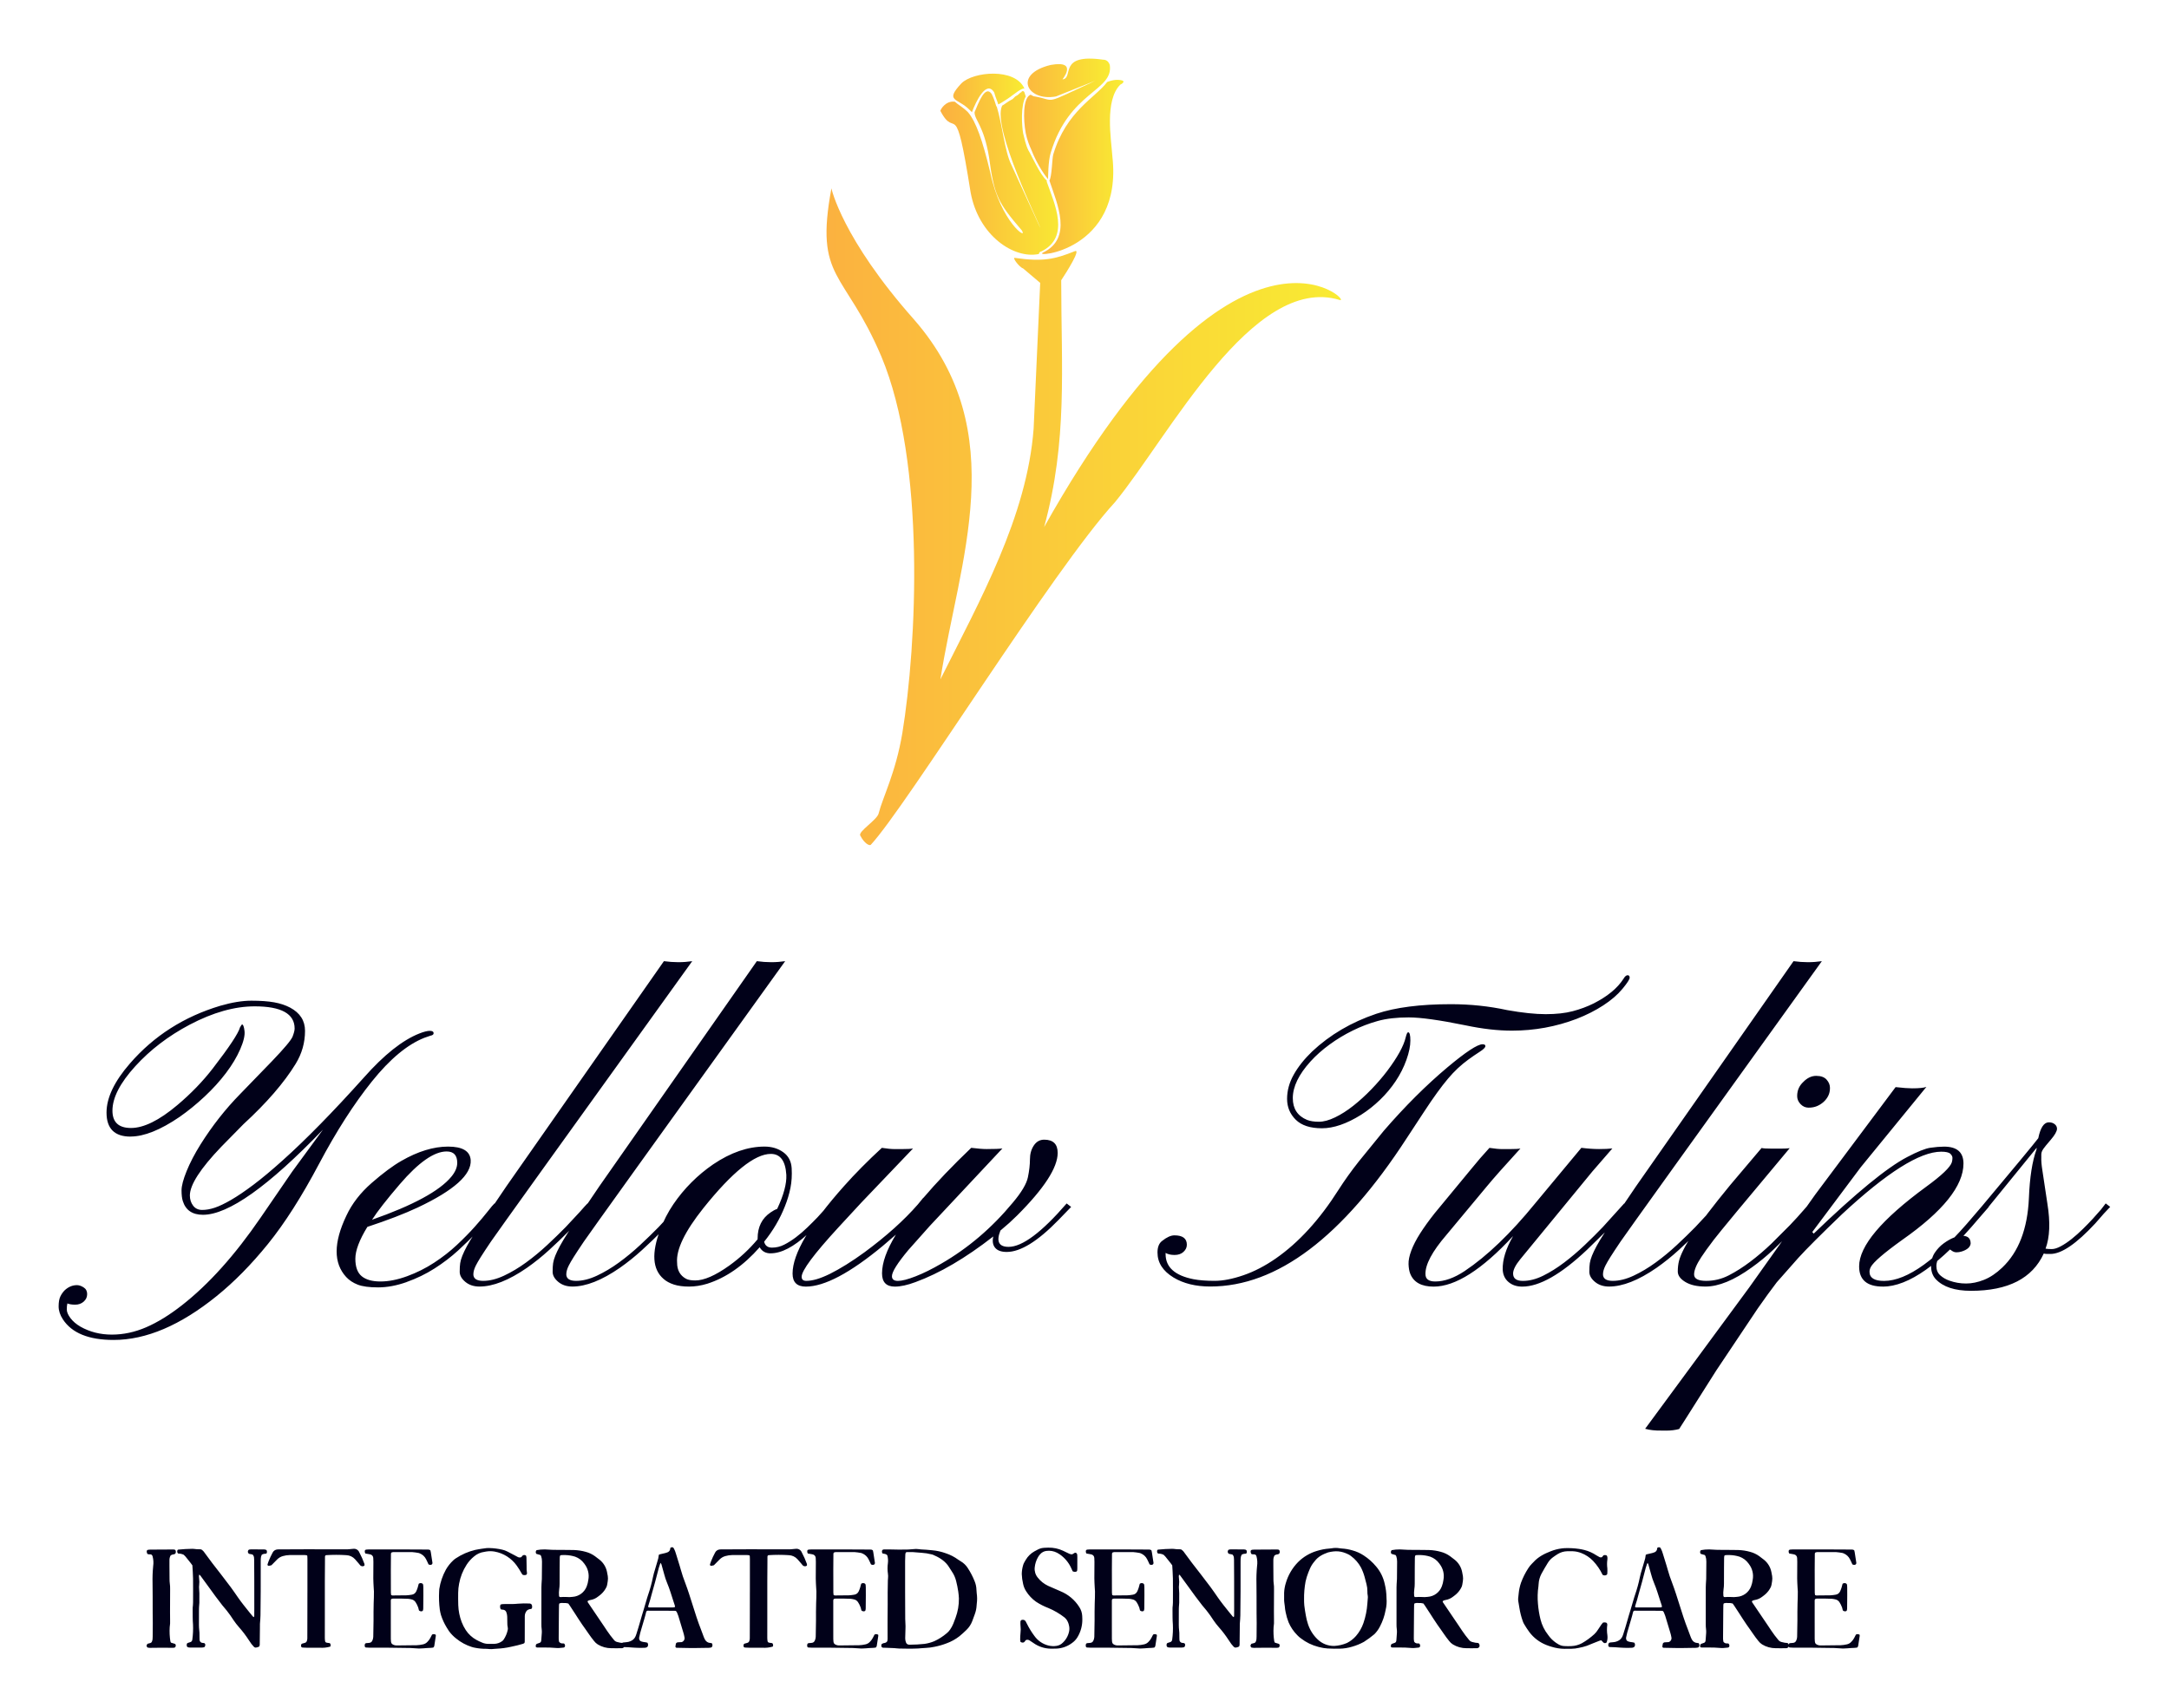 
        <svg xmlns="http://www.w3.org/2000/svg" xmlns:xlink="http://www.w3.org/1999/xlink" version="1.1" width="3171.429" 
        height="2497.494" viewBox="0 0 3171.429 2497.494">
			
			<g transform="scale(8.571) translate(10, 10)">
				<defs id="SvgjsDefs1969"><linearGradient id="SvgjsLinearGradient1976"><stop id="SvgjsStop1977" stop-color="#fbb040" offset="0"></stop><stop id="SvgjsStop1978" stop-color="#f9ed32" offset="1"></stop></linearGradient></defs><g id="SvgjsG1970" featureKey="5TMTKC-0" transform="matrix(0.224,0,0,0.224,130.939,-0.037)" fill="url(#SvgjsLinearGradient1976)"><defs xmlns="http://www.w3.org/2000/svg"></defs><g xmlns="http://www.w3.org/2000/svg"><path class="fil0" d="M87 40c12,23 11,-14 23,62 6,33 33,51 52,47l0 0c0,-1 1,-2 2,-2 22,-11 10,-36 4,-53l0 -1c-5,-4 -12,-20 -14,-23 -2,-4 -3,-9 -4,-13 -1,-6 -2,-21 2,-28 -1,-3 -1,-4 -2,-4l0 0 0 0 -1 0 0 0 0 0 0 0c0,1 -1,1 -1,1l0 0 0 0c-1,1 -2,2 -4,3l0 0 -1 1 -1 1 0 0c-4,2 -6,4 -8,5 -8,17 29,91 29,93l-22 -48c-5,-10 -7,-31 -11,-44 -1,-1 -1,-4 -4,-10 -5,-7 -10,7 -13,14 0,6 7,10 11,34 4,30 7,35 25,56 5,8 -16,-6 -24,-44 -6,-25 -11,-39 -17,-46l0 0c-4,-4 -8,-6 -10,-8 -7,-1 -11,6 -11,7z" style="fill: url(#SvgjsLinearGradient1976);"></path><path class="fil0" d="M226 17c-3,-1 -7,-1 -12,1 -9,12 -31,22 -41,55 -1,3 -1,17 -3,20 6,18 18,44 -5,55 -8,4 61,-1 53,-73 -1,-14 -6,-43 6,-55 2,-1 3,-2 2,-3z" style="fill: url(#SvgjsLinearGradient1976);"></path><path class="fil0" d="M111 41c3,-8 11,-25 17,-15 1,4 3,8 3,9 1,0 10,-6 11,-7 3,-2 5,-4 8,-5 1,0 1,0 2,0 -1,0 -1,0 -1,0 -7,-16 -39,-13 -48,-4 -13,14 -3,11 6,20l2 2z" style="fill: url(#SvgjsLinearGradient1976);"></path><path class="fil0" d="M216 5c3,20 -31,20 -45,67 -2,6 -2,20 -2,20 -1,-1 -8,-10 -13,-23 -1,-2 -3,-7 -4,-12 -2,-11 -2,-26 3,-29 1,-1 2,1 4,1 17,3 5,7 46,-12l-30 12c-22,4 -33,-17 -4,-24 22,-4 8,12 9,11 9,-1 -4,-20 31,-15 2,0 4,1 5,4z" style="fill: url(#SvgjsLinearGradient1976);"></path><path class="fil0" d="M179 169c4,-6 16,-25 10,-22 -15,6 -24,8 -45,5 -3,-1 3,7 6,8l13 11 -5 111c-5,67 -41,131 -71,191 14,-90 55,-188 -20,-274 -55,-62 -63,-100 -63,-100 -13,70 10,62 38,128 34,81 27,220 16,287 -5,30 -15,49 -18,61 -1,5 -16,14 -14,17 3,6 7,8 8,7 27,-29 139,-210 186,-261 41,-50 105,-174 171,-154 12,4 -78,-89 -225,173 18,-66 13,-121 13,-188z" style="fill: url(#SvgjsLinearGradient1976);"></path></g></g><g id="SvgjsG1971" featureKey="nameFeature-0" transform="matrix(3.56,0,0,3.56,9.144,138.25)" fill="#010119"><path d="M0.879 12.832 q-1.152 0 -1.152 -1.152 q0 -1.064 1.123 -2.354 q1.719 -1.982 4.326 -2.764 q0.84 -0.244 1.494 -0.244 t1.089 0.078 t0.767 0.254 q0.713 0.381 0.713 1.113 q0 0.85 -0.449 1.582 q-0.83 1.357 -2.5 2.891 l-1.065 1.084 q-1.504 1.572 -1.504 2.334 q0 0.283 0.156 0.488 t0.435 0.205 t0.601 -0.107 t0.786 -0.376 t1.074 -0.728 t1.392 -1.162 q1.67 -1.494 3.896 -3.975 q1.445 -1.631 2.656 -2.109 q0.322 -0.127 0.503 -0.127 t0.181 0.117 q0 0.088 -0.156 0.117 l-0.283 0.098 q-1.221 0.479 -2.515 2.09 t-2.539 3.96 t-2.441 3.828 t-2.466 2.505 q-2.598 2.1 -4.932 2.1 q-1.787 0 -2.432 -0.986 q-0.205 -0.312 -0.205 -0.62 t0.083 -0.479 t0.21 -0.298 q0.264 -0.244 0.586 -0.244 q0.146 0 0.317 0.107 t0.171 0.322 t-0.166 0.361 t-0.405 0.146 t-0.376 -0.059 q-0.029 0.107 -0.029 0.288 t0.176 0.415 t0.479 0.41 q0.674 0.381 1.504 0.381 t1.645 -0.352 t1.714 -1.055 q1.924 -1.504 3.77 -4.199 l1.514 -2.207 l1.475 -2.012 q-3.926 4.082 -5.752 4.082 q-0.762 0 -0.967 -0.664 q-0.059 -0.186 -0.059 -0.508 t0.244 -0.923 t0.664 -1.274 q0.84 -1.338 1.904 -2.422 l1.523 -1.572 q0.889 -0.928 0.986 -1.177 t0.098 -0.386 q0 -1.064 -1.914 -1.064 q-1.445 0 -3.115 0.879 q-1.533 0.811 -2.607 1.992 q-1.094 1.201 -1.094 2.129 q0 0.83 0.889 0.83 q0.918 0 2.217 -1.094 q0.986 -0.83 1.709 -1.768 q1.182 -1.533 1.299 -1.963 q0.078 -0.137 0.098 -0.137 q0.078 0 0.117 0.312 t-0.205 0.874 t-0.684 1.143 t-1.025 1.128 t-1.201 0.977 q-1.377 0.938 -2.344 0.938 z M14.106 19.805 q-0.718 0.254 -1.362 0.254 t-0.981 -0.132 t-0.552 -0.366 q-0.918 -0.996 0.01 -2.939 q0.4 -0.859 1.211 -1.567 t1.426 -1.06 q1.191 -0.684 2.236 -0.684 q1.035 0 1.084 0.645 q0.068 1.045 -2.539 2.275 q-0.957 0.449 -2.412 0.928 q-0.576 0.938 -0.576 1.528 t0.308 0.84 t0.898 0.249 t1.279 -0.254 t1.289 -0.645 t1.089 -0.85 t0.864 -0.879 t0.615 -0.728 t0.327 -0.386 l0.205 0.166 q-0.127 0.107 -0.386 0.439 t-0.654 0.757 t-0.908 0.894 t-1.133 0.864 t-1.338 0.649 z M12.451 16.816 q2.949 -1.035 3.799 -2.061 q0.283 -0.342 0.283 -0.664 q0 -0.547 -0.508 -0.547 q-0.898 0 -2.246 1.572 q-0.938 1.094 -1.328 1.699 z M17.305 19.424 q0 0.322 0.469 0.322 t1.001 -0.249 t1.055 -0.63 t1.011 -0.835 t0.889 -0.864 l0.674 -0.723 q0.273 -0.312 0.371 -0.41 l0.195 0.166 q-0.107 0.107 -0.396 0.43 t-0.703 0.742 t-0.928 0.889 t-1.069 0.859 q-1.299 0.898 -2.275 0.898 q-0.41 0 -0.679 -0.225 t-0.269 -0.483 t0.024 -0.415 t0.103 -0.356 t0.225 -0.469 t0.391 -0.649 l1.494 -2.207 l7.549 -10.791 q0.703 0.098 1.357 0 q-9.316 12.949 -9.648 13.442 t-0.488 0.742 t-0.234 0.405 q-0.117 0.234 -0.117 0.41 z M21.758 19.424 q0 0.322 0.469 0.322 t1.001 -0.249 t1.055 -0.63 t1.011 -0.835 t0.889 -0.864 l0.674 -0.723 q0.273 -0.312 0.371 -0.41 l0.195 0.166 q-0.107 0.107 -0.396 0.43 t-0.703 0.742 t-0.928 0.889 t-1.069 0.859 q-1.299 0.898 -2.275 0.898 q-0.41 0 -0.679 -0.225 t-0.269 -0.483 t0.024 -0.415 t0.103 -0.356 t0.225 -0.469 t0.391 -0.649 l1.494 -2.207 l7.549 -10.791 q0.703 0.098 1.357 0 q-9.316 12.949 -9.648 13.442 t-0.488 0.742 t-0.234 0.405 q-0.117 0.234 -0.117 0.41 z M31.553 18.428 q-0.361 0 -0.527 -0.293 q-1.162 1.318 -2.51 1.748 q-0.449 0.137 -0.874 0.137 t-0.728 -0.098 t-0.498 -0.273 q-0.791 -0.684 -0.156 -2.354 q0.244 -0.654 0.63 -1.221 t0.869 -1.05 t1.04 -0.864 q1.26 -0.85 2.461 -0.85 q0.518 0 0.894 0.269 t0.405 0.771 t-0.059 0.942 t-0.264 0.879 q-0.352 0.898 -0.996 1.699 q0.068 0.283 0.376 0.283 t0.586 -0.142 t0.557 -0.352 t0.547 -0.469 t0.493 -0.493 l0.371 -0.41 q0.156 -0.186 0.225 -0.254 l0.215 0.166 q-0.127 0.117 -0.322 0.332 t-0.439 0.459 l-0.518 0.508 q-1.006 0.928 -1.777 0.928 z M27.5 19.648 q0.156 0.078 0.439 0.078 q0.635 0 1.631 -0.713 q0.762 -0.547 1.357 -1.26 l0 -0.039 q0 -0.83 0.625 -1.25 q0.166 -0.117 0.312 -0.166 q0.469 -0.996 0.439 -1.631 q-0.059 -1.006 -0.742 -1.006 q-1.152 0 -3.232 2.598 q-1.338 1.68 -1.26 2.617 q0 0.537 0.43 0.771 z M34.795 17.188 q-1.758 1.914 -1.758 2.363 q0 0.195 0.22 0.195 t0.493 -0.078 t0.635 -0.254 q0.762 -0.381 1.66 -1.035 q1.562 -1.152 2.559 -2.295 l0.264 -0.322 l0 0.01 q0.938 -1.104 2.295 -2.402 q0.469 0.059 0.742 0.059 q0.547 0 0.752 -0.029 l-3.477 3.711 l-1.025 1.152 q-0.791 0.947 -0.791 1.26 q0 0.225 0.288 0.225 t0.85 -0.22 t1.216 -0.601 q1.934 -1.113 3.438 -2.93 q0.625 -0.742 0.723 -1.216 t0.098 -0.859 t0.186 -0.664 t0.498 -0.278 q0.645 0 0.645 0.635 q0 1.055 -1.943 2.998 q-0.166 0.166 -0.371 0.352 l-0.43 0.371 q-0.312 0.781 0.391 0.781 q0.986 0 2.783 -2.08 l0.215 0.166 l-0.615 0.635 q-1.484 1.523 -2.471 1.523 q-0.391 0 -0.557 -0.2 t-0.088 -0.542 q-1.992 1.553 -3.73 2.188 q-0.576 0.215 -0.986 0.215 q-0.615 0 -0.615 -0.635 q0 -0.762 0.664 -1.855 l-0.625 0.537 q-2.354 1.953 -3.691 1.953 q-0.635 0 -0.635 -0.625 q0 -1.426 2.471 -4.199 q0.791 -0.889 1.807 -1.826 q0.381 0.059 0.615 0.059 l0.342 0 q0.391 0 0.537 -0.029 l-2.481 2.598 z M62.1 7.832 q0.107 0 0.107 0.396 t-0.19 0.928 t-0.513 1.016 t-0.752 0.898 t-0.908 0.718 q-1.035 0.645 -1.875 0.645 t-1.255 -0.41 t-0.415 -1.001 t0.317 -1.157 t0.884 -1.113 q1.279 -1.201 3.076 -1.807 q1.377 -0.459 3.574 -0.459 q1.396 0 2.695 0.283 q1.094 0.195 1.846 0.195 t1.294 -0.142 t1.011 -0.376 q0.996 -0.508 1.426 -1.182 q0.098 -0.166 0.195 -0.166 t0.098 0.117 t-0.347 0.537 t-0.918 0.791 t-1.274 0.645 q-1.484 0.566 -3.105 0.566 q-1.016 0 -2.217 -0.254 q-1.865 -0.381 -2.729 -0.381 t-1.48 0.171 t-1.201 0.459 t-1.108 0.669 t-0.913 0.811 q-0.85 0.938 -0.85 1.758 q0 0.762 0.684 1.045 q0.225 0.088 0.566 0.088 t0.776 -0.21 t0.874 -0.557 t0.859 -0.781 t0.762 -0.884 q0.742 -0.986 0.889 -1.611 q0.059 -0.244 0.117 -0.244 z M51.333 18.359 q-0.161 0.146 -0.425 0.146 t-0.43 -0.098 l0 0.059 q0 0.938 1.338 1.201 q0.41 0.078 1.011 0.078 t1.382 -0.269 t1.553 -0.806 q1.641 -1.143 2.998 -3.281 q0.43 -0.674 0.977 -1.367 l1.201 -1.475 q1.523 -1.758 3.047 -3.037 q1.318 -1.104 1.68 -1.104 q0.137 0 0.137 0.088 q0 0.098 -0.273 0.273 t-0.542 0.371 t-0.508 0.42 t-0.474 0.503 t-0.518 0.669 t-0.635 0.928 l-0.82 1.25 q-4.609 7.109 -9.414 7.109 q-1.045 0 -1.758 -0.43 q-0.771 -0.469 -0.771 -1.201 q0 -0.391 0.225 -0.557 q0.332 -0.264 0.586 -0.264 q0.596 0 0.596 0.449 q0 0.195 -0.161 0.342 z M62.93 19.424 q0 0.352 0.469 0.352 q0.654 0 1.406 -0.498 q1.621 -1.084 3.379 -3.242 l2.217 -2.666 q0.469 0.059 0.85 0.059 t0.635 -0.029 l-0.957 1.103 l-3.457 4.209 q-0.342 0.42 -0.342 0.684 q0 0.352 0.469 0.352 t0.972 -0.249 t1.006 -0.63 t0.981 -0.835 t0.869 -0.864 l1.025 -1.133 l0.195 0.166 l-0.381 0.43 q-0.283 0.322 -0.693 0.742 l-0.908 0.889 q-1.865 1.758 -3.096 1.758 q-0.4 0 -0.659 -0.22 t-0.278 -0.591 q-0.02 -0.713 0.498 -1.611 q-2.246 2.422 -3.809 2.422 q-0.879 0 -1.123 -0.625 q-0.068 -0.176 -0.078 -0.449 t0.132 -0.654 t0.425 -0.825 t0.693 -0.962 l1.758 -2.129 q0.41 -0.508 0.869 -1.006 q0.381 0.059 0.615 0.059 l0.332 0 q0.42 0 0.537 -0.029 q-1.143 1.25 -1.602 1.807 l-1.943 2.334 q-1.025 1.191 -1.006 1.885 z M71.436 19.424 q0 0.322 0.469 0.322 t1.001 -0.249 t1.055 -0.63 t1.011 -0.835 t0.889 -0.864 l0.674 -0.723 q0.273 -0.312 0.371 -0.41 l0.195 0.166 q-0.107 0.107 -0.396 0.43 t-0.703 0.742 t-0.928 0.889 t-1.069 0.859 q-1.299 0.898 -2.275 0.898 q-0.41 0 -0.679 -0.225 t-0.269 -0.483 t0.024 -0.415 t0.103 -0.356 t0.225 -0.469 t0.391 -0.649 l1.494 -2.207 l7.549 -10.791 q0.703 0.098 1.357 0 q-9.316 12.949 -9.648 13.442 t-0.488 0.742 t-0.234 0.405 q-0.117 0.234 -0.117 0.41 z M81.689 11.372 q-0.176 0.073 -0.4 0.073 t-0.386 -0.171 t-0.161 -0.386 t0.078 -0.381 t0.215 -0.293 q0.283 -0.293 0.62 -0.293 t0.498 0.181 t0.161 0.396 t-0.083 0.381 t-0.225 0.293 t-0.317 0.2 z M76.377 19.746 q0.576 0 1.089 -0.264 t1.035 -0.659 t1.011 -0.864 l0.879 -0.879 q0.391 -0.41 0.645 -0.708 t0.303 -0.347 l0.195 0.176 q-0.098 0.098 -0.366 0.415 t-0.669 0.742 t-0.898 0.894 t-1.045 0.859 q-1.26 0.908 -2.207 0.908 q-0.605 0 -0.967 -0.22 t-0.361 -0.503 t0.059 -0.508 t0.215 -0.537 t0.435 -0.732 t0.723 -1.006 t1.079 -1.357 l1.504 -1.777 q0.117 0.029 0.479 0.029 l0.459 0 q0.254 0 0.41 -0.02 q-3.232 3.857 -3.638 4.39 t-0.601 0.835 q-0.342 0.518 -0.342 0.825 t0.576 0.308 z M84.844 20.02 q-1.133 0 -1.133 -0.967 q0 -1.465 3.213 -3.818 q1.113 -0.811 1.23 -1.172 q0.029 -0.107 0.029 -0.21 t-0.103 -0.2 t-0.435 -0.098 q-1.533 0 -4.756 2.998 q-1.504 1.445 -2.09 2.09 l-1.035 1.172 q-0.41 0.537 -0.908 1.25 l-1.992 2.978 l-1.484 2.344 q-0.254 0.391 -0.293 0.459 q-0.283 0.078 -0.63 0.078 t-0.439 -0.005 t-0.2 -0.015 q-0.186 -0.02 -0.361 -0.068 l4.99 -6.777 l3.164 -4.453 l3.848 -5.146 q0.527 0.059 0.791 0.059 q0.488 0 0.684 -0.068 l-3.144 3.848 l-2.324 3.106 l0.068 0.078 q3.037 -2.92 4.482 -3.672 q0.742 -0.391 1.108 -0.444 t0.659 -0.054 q0.928 0 0.928 0.811 q0 1.602 -2.939 3.662 q-1.318 0.947 -1.504 1.299 q-0.059 0.117 -0.059 0.225 q0 0.439 0.693 0.439 q1.68 0 4.287 -3.105 l0.518 -0.605 l0.215 0.166 l-0.508 0.586 q-2.725 3.232 -4.57 3.232 z M92.646 18.203 q0.117 0.02 0.298 0.02 t0.435 -0.137 t0.522 -0.352 t0.532 -0.474 t0.483 -0.498 t0.386 -0.435 l0.225 -0.293 l0.215 0.166 q-0.117 0.117 -0.303 0.322 l-0.41 0.469 q-1.357 1.465 -2.148 1.465 l-0.166 0 q-0.078 0 -0.156 -0.02 q-0.82 1.787 -3.486 1.787 q-1.162 0 -1.689 -0.557 q-0.225 -0.244 -0.225 -0.625 t0.181 -0.649 t0.425 -0.444 q0.498 -0.361 0.894 -0.361 t0.396 0.371 q-0.029 0.254 -0.43 0.381 q-0.127 0.039 -0.249 0.039 t-0.234 -0.083 t-0.181 -0.122 q-0.059 0.059 -0.151 0.137 t-0.181 0.186 q-0.215 0.264 -0.215 0.542 t0.186 0.444 t0.439 0.254 q0.381 0.137 0.796 0.137 t0.859 -0.176 t0.874 -0.586 q1.182 -1.123 1.279 -3.33 q0.059 -1.484 0.361 -2.324 q0.01 -0.029 0.01 -0.088 l-2.305 2.832 q-0.195 0.234 -0.288 0.303 l-0.093 0.068 q-0.117 0.01 -0.156 -0.059 q-0.02 -0.049 0.088 -0.186 q2.52 -3.008 2.832 -3.418 q0.156 -0.762 0.508 -0.762 q0.166 0 0.278 0.088 t0.112 0.225 q-0.01 0.186 -0.298 0.522 t-0.352 0.43 t-0.083 0.156 t-0.02 0.122 l0 0.117 q-0.01 0.264 0.049 0.625 l0.244 1.621 q0.215 1.328 -0.088 2.148 z"></path></g><g id="SvgjsG1972" featureKey="sloganFeature-0" transform="matrix(1.205,0,0,1.205,14.663,247.062)" fill="#010119"><path d="M3.656 19.087 c0.02 0.061 0.046 0.119 0.078 0.175 l0.595 0.182 c0.097 0.107 0.117 0.262 0.051 0.391 c-0.026 0.072 -0.088 0.125 -0.163 0.139 c-0.073 0.015 -0.147 0.022 -0.221 0.021 c-0.523 -0.003 -1.046 -0.012 -1.569 -0.012 c-0.467 0 -0.934 0.012 -1.401 0.015 c-0.202 0.015 -0.405 0.003 -0.603 -0.037 c-0.189 -0.218 -0.189 -0.273 -0.006 -0.536 c0.14 -0.037 0.285 -0.069 0.425 -0.113 c0.091 -0.03 0.163 -0.099 0.196 -0.189 c0.042 -0.103 0.073 -0.211 0.091 -0.321 c0.015 -0.13 0.022 -0.261 0.019 -0.391 c0.007 -0.635 0.015 -1.271 0.015 -1.906 c0 -0.486 -0.014 -0.972 -0.016 -1.457 c-0.003 -0.766 0 -1.532 -0.002 -2.298 c-0.002 -0.635 0.001 -1.271 -0.015 -1.906 c-0.021 -0.803 0.008 -1.606 0.086 -2.406 c0.069 -0.464 0.042 -0.937 -0.08 -1.391 c-0.021 -0.093 -0.072 -0.176 -0.145 -0.236 c-0.182 -0.104 -0.409 0.009 -0.594 -0.111 c-0.073 -0.128 -0.105 -0.274 -0.092 -0.421 c0.037 -0.09 0.119 -0.153 0.216 -0.166 c0.092 -0.014 0.185 -0.021 0.279 -0.021 c1.066 -0.007 2.131 -0.013 3.197 -0.018 c0.056 0 0.112 0.003 0.168 0.007 c0.066 -0.002 0.13 0.023 0.178 0.068 c0.048 0.046 0.075 0.109 0.077 0.175 c0.004 0.037 0.006 0.074 0.005 0.112 c0.01 0.157 -0.102 0.295 -0.258 0.318 c-0.072 0.018 -0.15 0.015 -0.22 0.038 c-0.083 0.031 -0.163 0.067 -0.242 0.107 c-0.119 0.198 -0.181 0.425 -0.181 0.656 c-0.005 0.28 -0.003 0.561 -0.001 0.841 c0.004 0.617 0.006 1.233 0.014 1.851 c-0.004 0.205 0.008 0.411 0.034 0.615 c0.039 0.278 0.055 0.558 0.047 0.838 c-0.004 1.065 -0.01 2.13 -0.013 3.196 c0 0.374 0.009 0.747 0.009 1.121 c0.019 0.355 0.001 0.711 -0.055 1.061 c-0.042 0.672 -0.009 1.346 0.096 2.01 z M6.861 10.136 c-0.007 -0.595 -0.058 -1.19 -0.092 -1.819 c-0.153 -0.203 -0.279 -0.39 -0.425 -0.558 c-0.196 -0.226 -0.381 -0.459 -0.561 -0.698 c-0.075 -0.088 -0.157 -0.17 -0.245 -0.244 c-0.238 -0.111 -0.498 -0.168 -0.761 -0.166 c-0.111 -0.067 -0.171 -0.193 -0.152 -0.321 c-0.011 -0.096 0.035 -0.189 0.118 -0.237 c0.47 -0.055 1.651 -0.124 2.006 -0.115 c0.075 -0.003 0.15 0.001 0.224 0.011 c0.277 0.042 0.557 0.06 0.837 0.053 c0.074 0.002 0.147 0.017 0.22 0.026 c0.191 0.121 0.353 0.283 0.473 0.475 c0.357 0.48 0.705 0.965 1.067 1.441 c0.406 0.535 0.826 1.061 1.236 1.593 c0.467 0.607 0.936 1.211 1.391 1.827 c0.355 0.481 0.692 0.975 1.031 1.466 c0.5 0.723 1.057 1.401 1.605 2.087 c0.163 0.204 0.329 0.406 0.499 0.605 c0.045 0.038 0.094 0.07 0.147 0.096 c0.024 -0.052 0.04 -0.107 0.05 -0.163 c0.005 -0.336 0.007 -0.673 0.006 -1.009 c0 -1.401 -0.001 -2.802 -0.004 -4.203 c-0.002 -0.915 -0.009 -1.83 -0.016 -2.746 c0.001 -0.112 -0.006 -0.224 -0.021 -0.335 c-0.017 -0.161 -0.094 -0.31 -0.215 -0.418 l-0.496 -0.099 c-0.151 -0.101 -0.203 -0.3 -0.121 -0.463 c0.026 -0.072 0.089 -0.124 0.164 -0.138 c0.072 -0.018 0.147 -0.027 0.221 -0.027 c0.635 0.001 1.27 0.005 1.905 0.01 c0.074 0.003 0.148 0.017 0.218 0.042 c0.072 0.025 0.126 0.087 0.141 0.162 c0.033 0.113 0.023 0.234 -0.028 0.339 c-0.04 0.02 -0.09 0.066 -0.138 0.065 c-0.194 -0.009 -0.386 0.04 -0.552 0.141 c-0.092 0.177 -0.141 0.374 -0.143 0.574 c-0.008 0.149 -0.007 0.299 -0.007 0.448 c0 1.382 0.004 2.765 -0.002 4.147 c-0.004 1.14 -0.019 2.279 -0.031 3.418 c0.003 0.187 -0.006 0.374 -0.027 0.559 c-0.047 0.427 -0.065 0.857 -0.053 1.286 c-0.007 0.747 -0.016 1.494 -0.026 2.241 c0.013 0.119 -0.016 0.238 -0.084 0.336 c-0.155 0.078 -0.324 0.127 -0.497 0.144 c-0.1 -0.009 -0.194 -0.056 -0.26 -0.132 c-0.116 -0.121 -0.226 -0.248 -0.329 -0.38 c-0.134 -0.179 -0.258 -0.366 -0.378 -0.555 c-0.416 -0.643 -0.881 -1.254 -1.389 -1.826 c-0.273 -0.308 -0.525 -0.633 -0.755 -0.973 c-0.3 -0.473 -0.625 -0.93 -0.972 -1.37 c-0.215 -0.258 -0.437 -0.511 -0.645 -0.775 c-0.323 -0.411 -0.64 -0.827 -0.951 -1.247 c-0.312 -0.419 -0.615 -0.846 -0.922 -1.269 c-0.418 -0.574 -0.836 -1.147 -1.255 -1.719 c-0.04 -0.038 -0.087 -0.068 -0.137 -0.091 c-0.042 0.168 -0.046 0.343 -0.011 0.513 c0.048 0.333 0.051 0.671 0.01 1.005 c-0.02 0.129 -0.024 0.26 -0.012 0.391 c0.044 0.484 0.057 0.97 0.039 1.455 c0.018 0.411 0.004 0.822 -0.044 1.231 c-0.01 0.093 -0.013 0.186 -0.009 0.28 c-0.002 0.747 -0.004 1.494 -0.005 2.241 c-0.007 0.131 -0.003 0.262 0.011 0.392 c0.061 0.482 0.085 0.968 0.071 1.454 c-0.001 0.112 0.005 0.224 0.015 0.335 c0.028 0.17 0.152 0.308 0.317 0.356 c0.073 0.016 0.147 0.017 0.222 0.029 c0.054 0.008 0.108 0.021 0.156 0.032 c0.162 0.147 0.112 0.311 0.049 0.468 c-0.025 0.05 -0.069 0.087 -0.122 0.103 c-0.108 0.027 -0.219 0.042 -0.33 0.043 c-0.561 0.003 -1.121 0 -1.681 -0.002 c-0.134 0.011 -0.268 -0.027 -0.378 -0.105 c-0.082 -0.153 -0.084 -0.337 -0.004 -0.491 c0.162 -0.108 0.376 -0.122 0.556 -0.216 c0.109 -0.077 0.177 -0.199 0.184 -0.332 c0.095 -0.704 0.127 -1.415 0.095 -2.124 c-0.059 -0.673 -0.04 -1.343 -0.049 -2.015 c-0.009 -0.243 0.004 -0.486 0.038 -0.726 c0.017 -0.13 0.023 -0.26 0.019 -0.391 c0.001 -1.139 0.011 -2.279 -0.003 -3.418 z M31.134 8.13 c0.011 0.07 0.011 0.141 -0 0.211 c-0.098 0.095 -0.239 0.131 -0.371 0.096 c-0.094 -0.012 -0.18 -0.059 -0.241 -0.131 c-0.073 -0.084 -0.14 -0.175 -0.212 -0.26 c-0.17 -0.198 -0.338 -0.398 -0.514 -0.592 c-0.317 -0.353 -0.765 -0.561 -1.24 -0.576 c-0.951 -0.063 -1.905 -0.063 -2.856 0 c-0.017 0.002 -0.033 0.006 -0.05 0.012 c-0.068 0.037 -0.11 0.109 -0.108 0.187 c-0.003 0.336 -0.002 0.673 -0.005 1.009 c-0.004 0.617 -0.008 1.233 -0.013 1.849 c-0.001 0.206 -0.003 0.411 -0.004 0.616 l0 5.156 c0 0.953 -0.005 1.906 -0.003 2.858 c0.001 0.168 0.015 0.335 0.041 0.501 c0.021 0.094 0.092 0.169 0.185 0.195 c0.072 0.02 0.145 0.033 0.219 0.039 c0.091 0.013 0.182 0.024 0.261 0.035 c0.131 0.129 0.159 0.33 0.069 0.49 c-0.481 0.141 -0.983 0.195 -1.483 0.16 c-0.617 -0.003 -1.233 0.002 -1.849 0 c-0.205 0 -0.41 -0.011 -0.615 -0.027 c-0.051 -0.013 -0.099 -0.035 -0.142 -0.065 c-0.074 -0.134 -0.072 -0.296 0.006 -0.428 c0.031 -0.025 0.064 -0.046 0.1 -0.063 c0.126 -0.038 0.252 -0.07 0.379 -0.104 c0.148 -0.039 0.263 -0.156 0.298 -0.305 c0.021 -0.071 0.037 -0.144 0.048 -0.218 c0.007 -0.056 0.009 -0.112 0.007 -0.168 c0.003 -1.345 0.006 -2.69 0.009 -4.035 c0.002 -0.785 0.003 -1.569 0.004 -2.354 c0 -0.075 0.002 -0.15 0.002 -0.224 l0 -4.595 c0 -0.147 -0.012 -0.296 -0.017 -0.429 c-0.045 -0.039 -0.07 -0.079 -0.101 -0.084 c-0.11 -0.018 -0.221 -0.028 -0.333 -0.029 c-0.691 0 -1.383 0.009 -2.074 0.006 c-0.318 0.006 -0.633 0.053 -0.939 0.141 c-0.309 0.081 -0.591 0.245 -0.815 0.473 c-0.264 0.263 -0.524 0.531 -0.817 0.828 l-0.386 0.089 l-0.151 -0.08 c-0.009 -0.044 -0.031 -0.083 -0.021 -0.113 c0.042 -0.143 0.093 -0.284 0.142 -0.424 c0.17 -0.435 0.366 -0.859 0.589 -1.27 c0.131 -0.255 0.387 -0.422 0.673 -0.44 c0.056 -0.006 0.112 -0.009 0.168 -0.008 c0.616 -0.003 1.232 -0.005 1.849 -0.006 c0.766 -0.003 1.532 -0.01 2.298 -0.01 c1.196 0 2.391 0.007 3.587 0.01 c0.654 0.001 1.308 0.005 1.962 0 c0.205 -0.002 0.409 -0.032 0.613 -0.05 c0.093 -0.008 0.185 -0.019 0.278 -0.025 c0.346 -0.041 0.679 0.147 0.822 0.465 c0.29 0.544 0.54 1.108 0.75 1.687 z M38.675 11.434 c0.053 -0.164 0.089 -0.327 0.135 -0.5 c0.114 -0.097 0.27 -0.128 0.412 -0.08 c0.114 0.022 0.201 0.113 0.22 0.227 c0.015 0.111 0.023 0.222 0.023 0.334 c0.004 0.392 0.007 0.784 0.005 1.176 c-0.003 0.617 -0.009 1.233 -0.017 1.849 c-0.004 0.074 -0.014 0.148 -0.029 0.221 c-0.023 0.093 -0.105 0.16 -0.201 0.164 c-0.14 0.019 -0.28 -0.029 -0.379 -0.129 c-0.031 -0.123 -0.058 -0.27 -0.105 -0.41 c-0.05 -0.141 -0.109 -0.278 -0.177 -0.411 c-0.058 -0.117 -0.123 -0.23 -0.195 -0.339 c-0.133 -0.207 -0.344 -0.351 -0.586 -0.398 c-0.163 -0.042 -0.328 -0.07 -0.496 -0.084 c-0.709 -0.036 -1.419 -0.035 -2.129 -0.025 c-0.096 -0.011 -0.192 0.025 -0.257 0.097 c-0.041 0.102 -0.054 0.212 -0.039 0.321 c-0.001 0.915 -0.001 1.83 0 2.745 c0 0.84 0.001 1.681 0.002 2.521 c0 0.13 0.012 0.261 0.023 0.391 c0.005 0.056 0.017 0.111 0.035 0.164 c0.026 0.091 0.085 0.169 0.165 0.219 c0.157 0.103 0.338 0.162 0.526 0.171 c0.112 0 0.224 0.003 0.337 0.002 c0.859 -0.01 1.718 -0.021 2.577 -0.029 c0.298 -0.014 0.595 -0.054 0.886 -0.121 c0.24 -0.049 0.459 -0.172 0.626 -0.351 c0.161 -0.157 0.297 -0.337 0.404 -0.534 c0.084 -0.166 0.171 -0.331 0.258 -0.5 c0.167 -0.1 0.38 -0.086 0.531 0.037 c0.004 0.055 0.004 0.111 0 0.166 c-0.067 0.443 -0.136 0.885 -0.204 1.327 c-0.006 0.125 -0.069 0.24 -0.171 0.312 c-0.098 0.011 -0.226 0.03 -0.355 0.037 c-0.354 0.019 -0.707 0.029 -1.061 0.067 c-0.391 0.04 -0.784 0.037 -1.174 -0.009 c-0.203 -0.023 -0.409 -0.034 -0.614 -0.037 c-1.102 -0.018 -2.204 -0.035 -3.306 -0.045 c-0.859 -0.007 -1.718 -0.002 -2.578 -0.005 c-0.149 0 -0.298 -0.011 -0.447 -0.021 c-0.074 -0.016 -0.132 -0.075 -0.147 -0.149 c-0.028 -0.127 -0.016 -0.259 0.035 -0.378 c0.051 -0.058 0.122 -0.092 0.198 -0.096 c0.149 -0.012 0.3 -0.013 0.446 -0.04 c0.17 -0.027 0.314 -0.139 0.384 -0.296 c0.084 -0.168 0.131 -0.351 0.139 -0.538 c0.013 -0.784 0.031 -1.569 0.039 -2.353 c0.008 -0.803 -0.016 -1.607 0.018 -2.409 c0.024 -0.56 0.042 -1.119 0.038 -1.679 c-0.001 -0.205 -0.03 -0.409 -0.039 -0.613 c-0.02 -0.41 -0.049 -0.82 -0.051 -1.231 c-0.004 -0.784 0.01 -1.569 0.014 -2.353 c0.004 -0.186 -0.003 -0.373 -0.021 -0.559 c-0.015 -0.253 -0.206 -0.461 -0.457 -0.497 c-0.109 -0.025 -0.219 -0.044 -0.33 -0.063 c-0.11 -0.019 -0.219 -0.035 -0.32 -0.051 c-0.104 -0.143 -0.123 -0.331 -0.05 -0.492 c0.043 -0.029 0.091 -0.051 0.141 -0.065 c0.13 -0.017 0.26 -0.026 0.391 -0.027 c0.542 -0.002 1.084 0.003 1.625 0.002 c0.934 0 1.868 -0.001 2.801 -0.003 c0.037 0 0.075 -0.001 0.112 0 c1.27 0.006 2.54 0.012 3.81 0.018 c0.074 -0.001 0.149 0.007 0.221 0.025 c0.053 0.024 0.103 0.056 0.147 0.094 c0.02 0.088 0.045 0.177 0.06 0.268 c0.079 0.497 0.156 0.995 0.231 1.493 c0 0.037 -0.004 0.074 -0.013 0.11 c-0.018 0.074 -0.072 0.133 -0.144 0.156 c-0.134 0.043 -0.279 0.026 -0.4 -0.046 c-0.109 -0.231 -0.216 -0.49 -0.348 -0.735 c-0.187 -0.371 -0.501 -0.662 -0.885 -0.82 c-0.05 -0.026 -0.103 -0.045 -0.157 -0.057 c-0.311 -0.061 -0.626 -0.104 -0.942 -0.129 c-0.841 0 -1.681 0 -2.521 0.002 c-0.129 -0.013 -0.258 0.006 -0.378 0.054 c-0.063 0.046 -0.096 0.121 -0.089 0.199 c-0.007 0.728 -0.017 1.457 -0.017 2.185 c0 0.99 0.005 1.98 0.007 2.97 c-0.01 0.223 0.002 0.446 0.036 0.666 c0.049 0.031 0.104 0.054 0.161 0.066 c0.673 -0.002 1.345 -0.003 2.017 -0.02 c0.242 -0.014 0.483 -0.042 0.722 -0.084 c0.285 -0.033 0.532 -0.212 0.652 -0.472 c0.085 -0.186 0.159 -0.378 0.219 -0.574 z M53.82 19.135 c-0.007 0.061 -0.019 0.121 -0.036 0.18 c-0.055 0.043 -0.116 0.078 -0.18 0.105 c-0.268 0.08 -0.538 0.155 -0.81 0.222 c-0.326 0.08 -0.653 0.157 -0.982 0.221 c-0.638 0.141 -1.287 0.228 -1.94 0.259 c-0.242 0.006 -0.484 0.042 -0.725 0.057 c-0.111 0.004 -0.223 0.002 -0.334 -0.007 c-0.149 -0.009 -0.298 -0.037 -0.446 -0.034 c-0.523 0.005 -1.046 -0.044 -1.559 -0.145 c-0.166 -0.028 -0.329 -0.067 -0.489 -0.119 c-0.804 -0.254 -1.552 -0.658 -2.203 -1.192 c-0.384 -0.299 -0.724 -0.649 -1.013 -1.04 c-0.115 -0.17 -0.228 -0.342 -0.33 -0.52 c-0.341 -0.558 -0.615 -1.155 -0.814 -1.779 c-0.07 -0.251 -0.125 -0.507 -0.164 -0.765 c-0.109 -0.853 -0.14 -1.713 -0.094 -2.572 c-0.002 -0.112 0.005 -0.224 0.021 -0.335 c0.148 -0.961 0.465 -1.889 0.934 -2.742 c0.279 -0.487 0.63 -0.929 1.04 -1.313 c0.109 -0.102 0.226 -0.195 0.35 -0.278 c0.84 -0.562 1.774 -0.97 2.757 -1.205 c0.309 -0.07 0.624 -0.112 0.936 -0.165 c0.11 -0.018 0.224 -0.021 0.333 -0.045 c0.239 -0.047 0.482 -0.065 0.725 -0.055 c0.616 0.015 1.229 0.091 1.83 0.227 c0.256 0.057 0.503 0.146 0.736 0.266 c0.349 0.179 0.695 0.362 1.043 0.544 c0.149 0.078 0.294 0.163 0.444 0.239 c0.147 0.072 0.318 0.079 0.471 0.019 l0.241 -0.266 c0.158 -0.045 0.32 -0.095 0.468 0.087 c0.016 0.084 0.028 0.17 0.034 0.255 c0.01 0.392 0.016 0.784 0.021 1.177 c-0.014 0.336 0.004 0.672 0.054 1.005 c0.001 0.019 0.001 0.037 -0.002 0.056 c-0.009 0.095 -0.073 0.175 -0.164 0.204 c-0.133 0.029 -0.271 0.029 -0.404 -0.002 c-0.088 -0.06 -0.157 -0.145 -0.199 -0.243 c-0.209 -0.375 -0.438 -0.739 -0.688 -1.088 c-0.748 -1.046 -1.876 -1.758 -3.142 -1.982 c-0.388 -0.067 -0.784 -0.068 -1.172 -0.005 c-0.092 0.012 -0.182 0.042 -0.275 0.051 c-0.541 0.07 -1.048 0.299 -1.459 0.657 c-0.406 0.332 -0.758 0.724 -1.043 1.164 c-0.528 0.818 -0.89 1.733 -1.063 2.692 c-0.083 0.422 -0.127 0.85 -0.13 1.28 c-0.007 0.579 -0.007 1.159 0.012 1.737 c0.027 0.823 0.19 1.636 0.482 2.405 c0.154 0.401 0.351 0.785 0.586 1.145 c0.383 0.579 0.903 1.056 1.513 1.388 c0.246 0.134 0.499 0.254 0.758 0.36 c0.29 0.132 0.606 0.199 0.924 0.197 c0.28 -0.006 0.56 -0.006 0.84 -0.002 c0.395 -0.012 0.777 -0.142 1.096 -0.374 c0.093 -0.063 0.172 -0.144 0.232 -0.238 c0.281 -0.42 0.478 -0.892 0.577 -1.388 c0.023 -0.11 0.021 -0.223 -0.004 -0.332 c-0.046 -0.219 -0.066 -0.443 -0.059 -0.668 c-0.003 -0.28 -0.011 -0.56 -0.014 -0.841 c-0.006 -0.206 -0.044 -0.409 -0.113 -0.603 c-0.056 -0.203 -0.226 -0.356 -0.434 -0.389 c-0.126 -0.025 -0.264 0.004 -0.377 -0.079 c-0.084 -0.165 -0.107 -0.355 -0.065 -0.535 c0.006 -0.049 0.053 -0.093 0.079 -0.135 c0.185 -0.045 0.375 -0.064 0.564 -0.055 c0.317 -0.002 0.635 0 0.953 0 c0.299 0.001 0.597 -0.015 0.894 -0.048 c0.559 -0.046 1.12 -0.055 1.68 -0.028 c0.037 0.002 0.074 0.01 0.109 0.023 c0.092 0.026 0.165 0.095 0.196 0.185 c0.057 0.164 0.055 0.342 -0.004 0.505 c-0.043 0.027 -0.09 0.049 -0.139 0.063 c-0.131 0.006 -0.259 0.039 -0.377 0.097 c-0.082 0.042 -0.156 0.1 -0.217 0.17 c-0.162 0.208 -0.254 0.462 -0.261 0.726 l0 0.056 c-0.001 0.691 -0.002 1.382 -0.003 2.073 c0 0.505 -0.001 1.01 -0.005 1.513 z M67.344 19.275 c0.129 0.022 0.261 0.025 0.416 0.039 c0.16 0.124 0.222 0.335 0.156 0.526 c-0.074 0.137 -0.219 0.22 -0.375 0.214 c-0.28 0.005 -0.561 0.003 -0.841 0.003 c-0.206 0 -0.411 -0.005 -0.617 -0.005 c-0.676 0.003 -1.34 -0.181 -1.918 -0.533 c-0.206 -0.13 -0.386 -0.296 -0.533 -0.491 c-0.268 -0.335 -0.53 -0.675 -0.769 -1.033 c-0.29 -0.435 -0.603 -0.855 -0.901 -1.284 c-0.191 -0.276 -0.375 -0.558 -0.559 -0.839 c-0.143 -0.219 -0.281 -0.442 -0.423 -0.66 c-0.254 -0.392 -0.51 -0.783 -0.766 -1.173 c-0.071 -0.109 -0.15 -0.213 -0.224 -0.317 c-0.219 -0.06 -0.446 -0.083 -0.673 -0.068 c-0.185 -0.029 -0.374 -0.015 -0.553 0.041 c-0.016 0.006 -0.028 0.023 -0.05 0.042 c-0.019 0.048 -0.033 0.099 -0.04 0.15 c-0.008 0.205 -0.01 0.411 -0.012 0.616 c-0.011 1.308 -0.021 2.616 -0.031 3.923 c-0.013 0.229 0.001 0.46 0.042 0.686 c0.081 0.145 0.229 0.241 0.394 0.257 c0.11 0.01 0.222 0.011 0.314 0.015 c0.14 0.112 0.187 0.303 0.115 0.467 c-0.042 0.065 -0.112 0.108 -0.189 0.114 c-0.223 0.021 -0.446 0.044 -0.669 0.063 c-0.074 0.007 -0.149 0.007 -0.223 0 c-0.725 -0.068 -1.454 -0.092 -2.182 -0.072 c-0.224 0.003 -0.448 0.004 -0.673 -0.002 c-0.058 -0.013 -0.113 -0.034 -0.165 -0.063 c-0.009 -0.072 -0.014 -0.146 -0.013 -0.219 c0.008 -0.116 0.083 -0.215 0.192 -0.254 c0.12 -0.05 0.247 -0.081 0.368 -0.13 c0.106 -0.043 0.183 -0.138 0.203 -0.251 c0.011 -0.055 0.018 -0.111 0.021 -0.167 c0.026 -0.335 0.057 -0.67 0.073 -1.005 c0.01 -0.168 0.004 -0.336 -0.018 -0.503 c-0.031 -0.241 -0.044 -0.484 -0.039 -0.727 c0 -1.738 0.001 -3.475 0.002 -5.213 c0 -0.298 0.027 -0.597 0.042 -0.895 c0.005 -0.093 0.017 -0.186 0.018 -0.28 c0.008 -0.822 0.012 -1.644 0.021 -2.466 c0.003 -0.262 -0.038 -0.523 -0.122 -0.771 c-0.026 -0.054 -0.059 -0.104 -0.097 -0.15 l-0.579 -0.168 c-0.126 -0.156 -0.114 -0.382 0.028 -0.524 c0.384 -0.074 0.774 -0.109 1.165 -0.105 c1.38 0.113 2.763 0.048 4.145 0.088 c0.56 0.018 1.116 0.104 1.655 0.256 c0.471 0.123 0.915 0.334 1.309 0.621 c0.224 0.168 0.448 0.337 0.668 0.51 c0.527 0.428 0.891 1.025 1.028 1.69 c0.047 0.2 0.085 0.402 0.114 0.605 c0.036 0.241 0.034 0.486 -0.005 0.726 c-0.025 0.147 -0.041 0.296 -0.071 0.442 c-0.021 0.128 -0.056 0.254 -0.105 0.375 c-0.184 0.39 -0.444 0.738 -0.765 1.026 c-0.138 0.126 -0.292 0.233 -0.44 0.347 c-0.307 0.248 -0.673 0.412 -1.062 0.476 c-0.154 0.012 -0.301 0.071 -0.421 0.169 c0.002 0.05 0.014 0.1 0.034 0.146 c0.752 1.115 1.505 2.229 2.261 3.341 c0.157 0.231 0.315 0.464 0.466 0.699 c0.302 0.45 0.629 0.883 0.978 1.297 c0.113 0.15 0.277 0.255 0.46 0.297 c0.145 0.031 0.289 0.075 0.435 0.1 z M59.025 6.864 c-0.085 0 -0.166 0.04 -0.218 0.107 c-0.015 0.082 -0.024 0.165 -0.029 0.248 c-0.007 0.467 -0.012 0.934 -0.014 1.401 c-0.003 0.766 0 1.532 -0.006 2.299 c0.001 0.262 -0.019 0.523 -0.058 0.781 c-0.046 0.315 -0.054 0.634 -0.023 0.95 c0.014 0.053 0.038 0.104 0.069 0.15 c0.061 0.004 0.116 0.011 0.17 0.01 c0.279 -0.022 0.559 -0.025 0.839 -0.01 c0.279 0.026 0.56 0.02 0.837 -0.019 c0.902 -0.059 1.686 -0.641 2.003 -1.487 c0.114 -0.296 0.191 -0.606 0.229 -0.921 c0.149 -0.782 -0.041 -1.59 -0.522 -2.223 c-0.023 -0.03 -0.044 -0.061 -0.065 -0.091 c-0.318 -0.444 -0.763 -0.781 -1.276 -0.967 c-0.445 -0.14 -0.908 -0.218 -1.374 -0.231 c-0.187 -0.009 -0.374 -0.008 -0.56 0.003 z M67.719 19.892 c-0.042 -0.007 -0.083 -0.017 -0.124 -0.031 c-0.035 -0.036 -0.063 -0.079 -0.082 -0.125 c-0.015 -0.073 -0.017 -0.147 -0.007 -0.221 c0.01 -0.135 0.11 -0.247 0.244 -0.271 c0.147 -0.023 0.296 -0.037 0.445 -0.043 c0.206 -0.011 0.408 -0.06 0.596 -0.143 c0.336 -0.129 0.603 -0.393 0.734 -0.728 c0.035 -0.087 0.07 -0.174 0.096 -0.263 c0.187 -0.625 0.4 -1.243 0.565 -1.876 c0.128 -0.487 0.286 -0.966 0.429 -1.449 c0.144 -0.483 0.284 -0.967 0.428 -1.45 c0.08 -0.268 0.153 -0.539 0.247 -0.802 c0.281 -0.811 0.508 -1.64 0.679 -2.482 c0.039 -0.182 0.078 -0.365 0.13 -0.544 c0.161 -0.555 0.328 -1.109 0.492 -1.664 c0.048 -0.161 0.101 -0.321 0.137 -0.484 c0.036 -0.163 0.052 -0.327 0.078 -0.494 c0.052 -0.027 0.105 -0.049 0.16 -0.068 c0.254 -0.061 0.509 -0.116 0.762 -0.178 c0.091 -0.021 0.18 -0.05 0.266 -0.086 c0.241 -0.07 0.412 -0.284 0.427 -0.535 c0.003 -0.037 0.011 -0.074 0.024 -0.109 c0.008 -0.016 0.019 -0.03 0.032 -0.042 c0.106 -0.051 0.227 -0.061 0.34 -0.029 c0.045 0.051 0.085 0.105 0.122 0.162 c0.122 0.231 0.218 0.475 0.287 0.728 c0.12 0.393 0.243 0.784 0.363 1.177 c0.109 0.357 0.226 0.712 0.321 1.073 c0.18 0.647 0.394 1.285 0.639 1.91 c0.382 1.013 0.707 2.046 1.031 3.079 c0.369 1.175 0.738 2.35 1.191 3.496 c0.137 0.347 0.258 0.701 0.392 1.049 c0.051 0.14 0.114 0.275 0.189 0.404 c0.147 0.268 0.421 0.441 0.726 0.458 c0.074 0.005 0.147 0.019 0.214 0.027 c0.115 0.133 0.14 0.321 0.063 0.479 c-0.026 0.072 -0.088 0.126 -0.163 0.142 c-0.09 0.025 -0.182 0.038 -0.275 0.04 c-1.157 0.01 -2.315 0.054 -3.474 0.016 c-0.373 -0.012 -0.746 -0.013 -1.12 -0.021 c-0.097 -0.008 -0.171 -0.089 -0.171 -0.185 c0.021 -0.147 0.049 -0.293 0.069 -0.404 c0.057 -0.114 0.173 -0.186 0.3 -0.186 c0.186 -0.013 0.372 -0.021 0.521 -0.029 c0.295 -0.092 0.467 -0.398 0.391 -0.697 c-0.038 -0.221 -0.09 -0.438 -0.157 -0.652 c-0.233 -0.787 -0.47 -1.573 -0.711 -2.358 c-0.052 -0.159 -0.113 -0.316 -0.183 -0.468 c-0.034 -0.1 -0.099 -0.186 -0.186 -0.246 c-0.063 -0.004 -0.153 -0.014 -0.245 -0.015 c-1.251 -0.005 -2.502 -0.009 -3.753 -0.011 c-0.039 0.009 -0.076 0.024 -0.11 0.045 c-0.032 0.042 -0.058 0.089 -0.077 0.139 c-0.165 0.729 -0.406 1.436 -0.607 2.155 c-0.075 0.27 -0.163 0.536 -0.234 0.806 c-0.057 0.216 -0.102 0.435 -0.147 0.654 c-0.029 0.164 0.017 0.333 0.126 0.459 c0.319 0.219 0.695 0.164 1.037 0.27 c0.119 0.164 0.131 0.382 0.03 0.557 c-0.099 0.098 -0.23 0.156 -0.369 0.162 c-0.168 0.011 -0.337 0.017 -0.504 0.015 c-0.373 -0.006 -0.749 0.003 -1.12 -0.034 c-0.502 -0.05 -1.005 -0.065 -1.508 -0.081 z M75.103 14.177 c-0.013 -0.062 -0.023 -0.135 -0.044 -0.204 c-0.061 -0.195 -0.128 -0.389 -0.192 -0.583 c-0.285 -0.867 -0.534 -1.746 -0.893 -2.587 c-0.163 -0.396 -0.3 -0.803 -0.408 -1.217 c-0.129 -0.467 -0.257 -0.934 -0.389 -1.4 c-0.03 -0.077 -0.067 -0.151 -0.109 -0.221 c-0.031 0.052 -0.06 0.105 -0.085 0.16 c-0.133 0.368 -0.244 0.743 -0.331 1.125 c-0.116 0.47 -0.241 0.938 -0.369 1.405 c-0.168 0.61 -0.347 1.218 -0.512 1.83 c-0.126 0.467 -0.242 0.938 -0.404 1.395 c-0.037 0.105 -0.061 0.213 -0.087 0.302 c0.042 0.071 0.123 0.109 0.205 0.095 c1.1 0.001 2.2 0.002 3.3 0.001 c0.074 0 0.149 -0.007 0.222 -0.021 c0.03 -0.007 0.055 -0.042 0.097 -0.079 z M93.774 8.13 c0.011 0.07 0.011 0.141 -0 0.211 c-0.098 0.095 -0.239 0.131 -0.371 0.096 c-0.094 -0.012 -0.18 -0.059 -0.241 -0.131 c-0.073 -0.084 -0.14 -0.175 -0.212 -0.26 c-0.17 -0.198 -0.338 -0.398 -0.514 -0.592 c-0.317 -0.353 -0.765 -0.561 -1.24 -0.576 c-0.951 -0.063 -1.905 -0.063 -2.856 0 c-0.017 0.002 -0.033 0.006 -0.05 0.012 c-0.068 0.037 -0.11 0.109 -0.108 0.187 c-0.003 0.336 -0.002 0.673 -0.005 1.009 c-0.004 0.617 -0.008 1.233 -0.013 1.849 c-0.001 0.206 -0.003 0.411 -0.004 0.616 l0 5.156 c0 0.953 -0.005 1.906 -0.003 2.858 c0.001 0.168 0.015 0.335 0.041 0.501 c0.021 0.094 0.092 0.169 0.185 0.195 c0.072 0.02 0.145 0.033 0.219 0.039 c0.091 0.013 0.182 0.024 0.261 0.035 c0.131 0.129 0.159 0.33 0.069 0.49 c-0.481 0.141 -0.983 0.195 -1.483 0.16 c-0.617 -0.003 -1.233 0.002 -1.849 0 c-0.205 0 -0.41 -0.011 -0.615 -0.027 c-0.051 -0.013 -0.099 -0.035 -0.142 -0.065 c-0.074 -0.134 -0.072 -0.296 0.006 -0.428 c0.031 -0.025 0.064 -0.046 0.1 -0.063 c0.126 -0.038 0.252 -0.07 0.379 -0.104 c0.148 -0.039 0.263 -0.156 0.298 -0.305 c0.021 -0.071 0.037 -0.144 0.048 -0.218 c0.007 -0.056 0.009 -0.112 0.007 -0.168 c0.003 -1.345 0.006 -2.69 0.009 -4.035 c0.002 -0.785 0.003 -1.569 0.004 -2.354 c0 -0.075 0.002 -0.15 0.002 -0.224 l0 -4.595 c0 -0.147 -0.012 -0.296 -0.017 -0.429 c-0.045 -0.039 -0.07 -0.079 -0.101 -0.084 c-0.11 -0.018 -0.221 -0.028 -0.333 -0.029 c-0.691 0 -1.383 0.009 -2.074 0.006 c-0.318 0.006 -0.633 0.053 -0.939 0.141 c-0.309 0.081 -0.591 0.245 -0.815 0.473 c-0.264 0.263 -0.524 0.531 -0.817 0.828 l-0.386 0.089 l-0.151 -0.08 c-0.009 -0.044 -0.031 -0.083 -0.021 -0.113 c0.042 -0.143 0.093 -0.284 0.142 -0.424 c0.17 -0.435 0.366 -0.859 0.589 -1.27 c0.131 -0.255 0.387 -0.422 0.673 -0.44 c0.056 -0.006 0.112 -0.009 0.168 -0.008 c0.616 -0.003 1.232 -0.005 1.849 -0.006 c0.766 -0.003 1.532 -0.01 2.298 -0.01 c1.196 0 2.391 0.007 3.587 0.01 c0.654 0.001 1.308 0.005 1.962 0 c0.205 -0.002 0.409 -0.032 0.613 -0.05 c0.093 -0.008 0.185 -0.019 0.278 -0.025 c0.346 -0.041 0.679 0.147 0.822 0.465 c0.29 0.544 0.54 1.108 0.75 1.687 z M101.315 11.434 c0.053 -0.164 0.089 -0.327 0.135 -0.5 c0.114 -0.097 0.27 -0.128 0.412 -0.08 c0.114 0.022 0.201 0.113 0.22 0.227 c0.015 0.111 0.023 0.222 0.023 0.334 c0.004 0.392 0.007 0.784 0.005 1.176 c-0.003 0.617 -0.009 1.233 -0.017 1.849 c-0.004 0.074 -0.014 0.148 -0.029 0.221 c-0.023 0.093 -0.105 0.16 -0.201 0.164 c-0.14 0.019 -0.28 -0.029 -0.379 -0.129 c-0.031 -0.123 -0.058 -0.27 -0.105 -0.41 c-0.05 -0.141 -0.109 -0.278 -0.177 -0.411 c-0.058 -0.117 -0.123 -0.23 -0.195 -0.339 c-0.133 -0.207 -0.344 -0.351 -0.586 -0.398 c-0.163 -0.042 -0.328 -0.07 -0.496 -0.084 c-0.709 -0.036 -1.419 -0.035 -2.129 -0.025 c-0.096 -0.011 -0.192 0.025 -0.257 0.097 c-0.041 0.102 -0.054 0.212 -0.039 0.321 c-0.001 0.915 -0.001 1.83 0 2.745 c0 0.84 0.001 1.681 0.002 2.521 c0 0.13 0.012 0.261 0.023 0.391 c0.005 0.056 0.017 0.111 0.035 0.164 c0.026 0.091 0.085 0.169 0.165 0.219 c0.157 0.103 0.338 0.162 0.526 0.171 c0.112 0 0.224 0.003 0.337 0.002 c0.859 -0.01 1.718 -0.021 2.577 -0.029 c0.298 -0.014 0.595 -0.054 0.886 -0.121 c0.24 -0.049 0.459 -0.172 0.626 -0.351 c0.161 -0.157 0.297 -0.337 0.404 -0.534 c0.084 -0.166 0.171 -0.331 0.258 -0.5 c0.167 -0.1 0.38 -0.086 0.531 0.037 c0.004 0.055 0.004 0.111 0 0.166 c-0.067 0.443 -0.136 0.885 -0.204 1.327 c-0.006 0.125 -0.069 0.24 -0.171 0.312 c-0.098 0.011 -0.226 0.03 -0.355 0.037 c-0.354 0.019 -0.707 0.029 -1.061 0.067 c-0.391 0.04 -0.784 0.037 -1.174 -0.009 c-0.203 -0.023 -0.409 -0.034 -0.614 -0.037 c-1.102 -0.018 -2.204 -0.035 -3.306 -0.045 c-0.859 -0.007 -1.718 -0.002 -2.578 -0.005 c-0.149 0 -0.298 -0.011 -0.447 -0.021 c-0.074 -0.016 -0.132 -0.075 -0.147 -0.149 c-0.028 -0.127 -0.016 -0.259 0.035 -0.378 c0.051 -0.058 0.122 -0.092 0.198 -0.096 c0.149 -0.012 0.3 -0.013 0.446 -0.04 c0.17 -0.027 0.314 -0.139 0.384 -0.296 c0.084 -0.168 0.131 -0.351 0.139 -0.538 c0.013 -0.784 0.031 -1.569 0.039 -2.353 c0.008 -0.803 -0.016 -1.607 0.018 -2.409 c0.024 -0.56 0.042 -1.119 0.038 -1.679 c-0.001 -0.205 -0.03 -0.409 -0.039 -0.613 c-0.02 -0.41 -0.049 -0.82 -0.051 -1.231 c-0.004 -0.784 0.01 -1.569 0.014 -2.353 c0.004 -0.186 -0.003 -0.373 -0.021 -0.559 c-0.015 -0.253 -0.206 -0.461 -0.457 -0.497 c-0.109 -0.025 -0.219 -0.044 -0.33 -0.063 c-0.11 -0.019 -0.219 -0.035 -0.32 -0.051 c-0.104 -0.143 -0.123 -0.331 -0.05 -0.492 c0.043 -0.029 0.091 -0.051 0.141 -0.065 c0.13 -0.017 0.26 -0.026 0.391 -0.027 c0.542 -0.002 1.084 0.003 1.625 0.002 c0.934 0 1.868 -0.001 2.801 -0.003 c0.037 0 0.075 -0.001 0.112 0 c1.27 0.006 2.54 0.012 3.81 0.018 c0.074 -0.001 0.149 0.007 0.221 0.025 c0.053 0.024 0.103 0.056 0.147 0.094 c0.02 0.088 0.045 0.177 0.06 0.268 c0.079 0.497 0.156 0.995 0.231 1.493 c0 0.037 -0.004 0.074 -0.013 0.11 c-0.018 0.074 -0.072 0.133 -0.144 0.156 c-0.134 0.043 -0.279 0.026 -0.4 -0.046 c-0.109 -0.231 -0.216 -0.49 -0.348 -0.735 c-0.187 -0.371 -0.501 -0.662 -0.885 -0.82 c-0.05 -0.026 -0.103 -0.045 -0.157 -0.057 c-0.311 -0.061 -0.626 -0.104 -0.942 -0.129 c-0.841 0 -1.681 0 -2.521 0.002 c-0.129 -0.013 -0.258 0.006 -0.378 0.054 c-0.063 0.046 -0.096 0.121 -0.089 0.199 c-0.007 0.728 -0.017 1.457 -0.017 2.185 c0 0.99 0.005 1.98 0.007 2.97 c-0.01 0.223 0.002 0.446 0.036 0.666 c0.049 0.031 0.104 0.054 0.161 0.066 c0.673 -0.002 1.345 -0.003 2.017 -0.02 c0.242 -0.014 0.483 -0.042 0.722 -0.084 c0.285 -0.033 0.532 -0.212 0.652 -0.472 c0.085 -0.186 0.159 -0.378 0.219 -0.574 z M104.303 19.683 c0 -0.053 0.013 -0.108 0.022 -0.177 c0.121 -0.113 0.276 -0.182 0.442 -0.194 c0.159 -0.026 0.299 -0.12 0.385 -0.257 c0.02 -0.1 0.033 -0.202 0.039 -0.304 c0.002 -0.654 -0.003 -1.308 -0.005 -1.962 c-0.001 -0.299 -0 -0.598 0.002 -0.897 c0.005 -0.673 0.016 -1.346 0.016 -2.018 c0 -1.14 -0.012 -2.279 0.025 -3.419 c0.004 -0.112 0.013 -0.224 0.024 -0.335 c0.021 -0.205 0.016 -0.411 -0.015 -0.614 c-0.073 -0.5 -0.074 -1.008 -0.003 -1.508 c0.045 -0.362 0.018 -0.73 -0.078 -1.082 c-0.179 -0.247 -0.444 -0.216 -0.678 -0.278 c-0.096 -0.135 -0.114 -0.311 -0.046 -0.463 c0.062 -0.076 0.157 -0.117 0.255 -0.111 c0.28 -0.002 0.561 -0.007 0.841 0.002 c0.859 0.029 1.719 0.035 2.578 0.011 c0.224 -0.006 0.448 -0.023 0.67 -0.05 c0.296 -0.043 0.597 -0.042 0.892 0.004 c0.073 0.015 0.147 0.025 0.222 0.03 c0.541 0.017 1.079 0.074 1.619 0.122 c0.651 0.056 1.291 0.197 1.905 0.421 c0.64 0.208 1.242 0.518 1.783 0.918 c0.121 0.089 0.247 0.169 0.379 0.241 c0.387 0.231 0.715 0.548 0.958 0.927 c0.39 0.594 0.719 1.225 0.981 1.886 c0.157 0.381 0.244 0.787 0.255 1.199 c0.002 0.168 0.015 0.336 0.039 0.503 c0.07 0.481 0.073 0.969 0.009 1.451 c-0.012 0.093 -0.021 0.186 -0.024 0.279 c-0.023 0.411 -0.107 0.816 -0.248 1.203 c-0.114 0.337 -0.235 0.67 -0.366 0.999 c-0.179 0.474 -0.461 0.902 -0.825 1.254 c-0.327 0.307 -0.647 0.619 -1 0.899 c-0.547 0.424 -1.156 0.761 -1.806 0.998 c-0.558 0.215 -1.134 0.379 -1.72 0.493 c-0.402 0.085 -0.81 0.138 -1.221 0.157 c-0.372 0.009 -0.744 0.063 -1.116 0.08 c-0.896 0.043 -1.793 0.029 -2.69 0.007 c-0.223 -0.006 -0.445 -0.045 -0.669 -0.058 c-0.373 -0.021 -0.746 -0.033 -1.12 -0.046 c-0.149 -0.006 -0.299 0 -0.448 -0.011 c-0.076 0.001 -0.149 -0.032 -0.199 -0.09 c-0.05 -0.058 -0.072 -0.134 -0.06 -0.21 z M107.923 6.441 c-0.042 0.007 -0.084 0.019 -0.124 0.036 c-0.066 0.084 -0.1 0.188 -0.098 0.294 c-0.012 0.317 -0.03 0.635 -0.03 0.952 c-0.003 1.457 -0.003 2.914 0 4.371 c0.002 1.27 0.007 2.541 0.016 3.811 c0.002 0.337 0.031 0.671 0.042 1.007 c0.005 0.13 -0.003 0.26 -0.007 0.39 c-0.012 0.448 -0.023 0.896 -0.038 1.344 c0 0.187 0.033 0.373 0.097 0.549 c0.051 0.206 0.234 0.353 0.447 0.357 c0.037 0.003 0.075 0.004 0.112 0.003 c0.691 -0.002 1.381 -0.04 2.068 -0.114 c0.481 -0.067 0.951 -0.196 1.398 -0.384 c0.629 -0.29 1.215 -0.664 1.742 -1.111 c0.191 -0.151 0.358 -0.331 0.494 -0.533 c0.181 -0.261 0.333 -0.542 0.453 -0.836 c0.105 -0.28 0.217 -0.557 0.319 -0.837 c0.326 -0.877 0.486 -1.807 0.472 -2.742 c-0.013 -0.317 -0.043 -0.633 -0.089 -0.946 c-0.075 -0.517 -0.178 -1.029 -0.308 -1.535 c-0.119 -0.472 -0.321 -0.918 -0.596 -1.32 c-0.143 -0.219 -0.282 -0.44 -0.424 -0.66 c-0.051 -0.078 -0.1 -0.158 -0.157 -0.231 c-0.551 -0.722 -1.307 -1.155 -2.125 -1.499 c-0.053 -0.019 -0.107 -0.033 -0.163 -0.042 c-0.47 -0.12 -0.951 -0.195 -1.435 -0.226 c-0.131 -0.002 -0.261 -0.012 -0.391 -0.029 c-0.556 -0.067 -1.117 -0.09 -1.676 -0.067 z M124.616 19.103 c-0.154 0.191 -0.342 0.211 -0.609 0.057 c-0.025 -0.102 -0.041 -0.207 -0.047 -0.312 c-0.001 -0.318 0.014 -0.635 0.047 -0.951 c0.042 -0.333 0.043 -0.671 0.002 -1.005 c-0.018 -0.205 -0.021 -0.41 -0.009 -0.615 c0.013 -0.136 0.126 -0.241 0.263 -0.244 c0.19 -0.035 0.381 0.054 0.478 0.222 c0.067 0.112 0.127 0.228 0.181 0.347 c0.298 0.603 0.652 1.178 1.056 1.716 c0.481 0.677 1.189 1.159 1.996 1.358 c0.364 0.089 0.742 0.106 1.112 0.05 c0.337 -0.045 0.65 -0.198 0.892 -0.437 c0.47 -0.435 0.79 -1.008 0.915 -1.636 c0.054 -0.276 0.046 -0.561 -0.025 -0.833 c-0.06 -0.313 -0.188 -0.608 -0.377 -0.865 c-0.068 -0.088 -0.146 -0.169 -0.231 -0.241 c-0.707 -0.553 -1.485 -1.009 -2.313 -1.354 c-0.612 -0.232 -1.196 -0.531 -1.743 -0.89 c-0.565 -0.402 -1.045 -0.912 -1.412 -1.501 c-0.2 -0.316 -0.342 -0.667 -0.417 -1.033 c-0.108 -0.454 -0.171 -0.918 -0.188 -1.384 c0.005 -0.411 0.065 -0.819 0.178 -1.213 c0.041 -0.163 0.106 -0.32 0.192 -0.464 c0.068 -0.111 0.13 -0.227 0.197 -0.339 c0.295 -0.502 0.719 -0.915 1.227 -1.199 c0.877 -0.494 1.02 -0.5 1.965 -0.524 c0.712 -0.016 1.419 0.13 2.065 0.429 c0.272 0.123 0.541 0.254 0.808 0.389 c0.156 0.09 0.334 0.134 0.513 0.127 l0.347 -0.208 c0.092 -0.037 0.196 -0.014 0.265 0.057 c0.048 0.057 0.08 0.124 0.095 0.196 c0.014 0.111 0.019 0.223 0.015 0.335 c0 0.542 -0.001 1.084 -0.002 1.626 c0.002 0.093 -0.004 0.186 -0.017 0.278 c-0.017 0.05 -0.04 0.098 -0.071 0.141 c-0.184 0.083 -0.397 0.073 -0.573 -0.026 c-0.068 -0.149 -0.145 -0.318 -0.221 -0.487 c-0.355 -0.768 -0.909 -1.426 -1.605 -1.906 c-0.123 -0.085 -0.251 -0.162 -0.384 -0.23 c-0.468 -0.241 -0.999 -0.33 -1.52 -0.256 c-0.337 0.043 -0.646 0.208 -0.869 0.465 c-0.116 0.122 -0.216 0.258 -0.299 0.405 c-0.264 0.454 -0.426 0.959 -0.475 1.482 c-0.051 0.509 0.102 1.018 0.426 1.415 c0.39 0.505 0.897 0.909 1.476 1.178 c0.581 0.255 1.165 0.505 1.746 0.762 c1.098 0.448 2.029 1.229 2.661 2.233 c0.249 0.376 0.393 0.812 0.417 1.262 c0.004 0.149 0.011 0.299 0.017 0.448 c0.018 0.902 -0.22 1.791 -0.686 2.564 c-0.204 0.337 -0.479 0.626 -0.805 0.848 c-0.65 0.482 -1.433 0.751 -2.243 0.771 c-0.243 0.007 -0.486 0.005 -0.729 0.007 c-0.884 -0.01 -1.744 -0.291 -2.463 -0.806 c-0.187 -0.124 -0.372 -0.249 -0.56 -0.371 c-0.096 -0.06 -0.208 -0.089 -0.321 -0.084 c-0.095 -0.004 -0.186 0.035 -0.248 0.107 c-0.035 0.042 -0.056 0.098 -0.091 0.141 z M140.755 11.434 c0.053 -0.164 0.089 -0.327 0.135 -0.5 c0.114 -0.097 0.27 -0.128 0.412 -0.08 c0.114 0.022 0.201 0.113 0.22 0.227 c0.015 0.111 0.023 0.222 0.023 0.334 c0.004 0.392 0.007 0.784 0.005 1.176 c-0.003 0.617 -0.009 1.233 -0.017 1.849 c-0.004 0.074 -0.014 0.148 -0.029 0.221 c-0.023 0.093 -0.105 0.16 -0.201 0.164 c-0.14 0.019 -0.28 -0.029 -0.379 -0.129 c-0.031 -0.123 -0.058 -0.27 -0.105 -0.41 c-0.05 -0.141 -0.109 -0.278 -0.177 -0.411 c-0.058 -0.117 -0.123 -0.23 -0.195 -0.339 c-0.133 -0.207 -0.344 -0.351 -0.586 -0.398 c-0.163 -0.042 -0.328 -0.07 -0.496 -0.084 c-0.709 -0.036 -1.419 -0.035 -2.129 -0.025 c-0.096 -0.011 -0.192 0.025 -0.257 0.097 c-0.041 0.102 -0.054 0.212 -0.039 0.321 c-0.001 0.915 -0.001 1.83 0 2.745 c0 0.84 0.001 1.681 0.002 2.521 c0 0.13 0.012 0.261 0.023 0.391 c0.005 0.056 0.017 0.111 0.035 0.164 c0.026 0.091 0.085 0.169 0.165 0.219 c0.157 0.103 0.338 0.162 0.526 0.171 c0.112 0 0.224 0.003 0.337 0.002 c0.859 -0.01 1.718 -0.021 2.577 -0.029 c0.298 -0.014 0.595 -0.054 0.886 -0.121 c0.24 -0.049 0.459 -0.172 0.626 -0.351 c0.161 -0.157 0.297 -0.337 0.404 -0.534 c0.084 -0.166 0.171 -0.331 0.258 -0.5 c0.167 -0.1 0.38 -0.086 0.531 0.037 c0.004 0.055 0.004 0.111 0 0.166 c-0.067 0.443 -0.136 0.885 -0.204 1.327 c-0.006 0.125 -0.069 0.24 -0.171 0.312 c-0.098 0.011 -0.226 0.03 -0.355 0.037 c-0.354 0.019 -0.707 0.029 -1.061 0.067 c-0.391 0.04 -0.784 0.037 -1.174 -0.009 c-0.203 -0.023 -0.409 -0.034 -0.614 -0.037 c-1.102 -0.018 -2.204 -0.035 -3.306 -0.045 c-0.859 -0.007 -1.718 -0.002 -2.578 -0.005 c-0.149 0 -0.298 -0.011 -0.447 -0.021 c-0.074 -0.016 -0.132 -0.075 -0.147 -0.149 c-0.028 -0.127 -0.016 -0.259 0.035 -0.378 c0.051 -0.058 0.122 -0.092 0.198 -0.096 c0.149 -0.012 0.3 -0.013 0.446 -0.04 c0.17 -0.027 0.314 -0.139 0.384 -0.296 c0.084 -0.168 0.131 -0.351 0.139 -0.538 c0.013 -0.784 0.031 -1.569 0.039 -2.353 c0.008 -0.803 -0.016 -1.607 0.018 -2.409 c0.024 -0.56 0.042 -1.119 0.038 -1.679 c-0.001 -0.205 -0.03 -0.409 -0.039 -0.613 c-0.02 -0.41 -0.049 -0.82 -0.051 -1.231 c-0.004 -0.784 0.01 -1.569 0.014 -2.353 c0.004 -0.186 -0.003 -0.373 -0.021 -0.559 c-0.015 -0.253 -0.206 -0.461 -0.457 -0.497 c-0.109 -0.025 -0.219 -0.044 -0.33 -0.063 c-0.11 -0.019 -0.219 -0.035 -0.32 -0.051 c-0.104 -0.143 -0.123 -0.331 -0.05 -0.492 c0.043 -0.029 0.091 -0.051 0.141 -0.065 c0.13 -0.017 0.26 -0.026 0.391 -0.027 c0.542 -0.002 1.084 0.003 1.625 0.002 c0.934 0 1.868 -0.001 2.801 -0.003 c0.037 0 0.075 -0.001 0.112 0 c1.27 0.006 2.54 0.012 3.81 0.018 c0.074 -0.001 0.149 0.007 0.221 0.025 c0.053 0.024 0.103 0.056 0.147 0.094 c0.02 0.088 0.045 0.177 0.06 0.268 c0.079 0.497 0.156 0.995 0.231 1.493 c0 0.037 -0.004 0.074 -0.013 0.11 c-0.018 0.074 -0.072 0.133 -0.144 0.156 c-0.134 0.043 -0.279 0.026 -0.4 -0.046 c-0.109 -0.231 -0.216 -0.49 -0.348 -0.735 c-0.187 -0.371 -0.501 -0.662 -0.885 -0.82 c-0.05 -0.026 -0.103 -0.045 -0.157 -0.057 c-0.311 -0.061 -0.626 -0.104 -0.942 -0.129 c-0.841 0 -1.681 0 -2.521 0.002 c-0.129 -0.013 -0.258 0.006 -0.378 0.054 c-0.063 0.046 -0.096 0.121 -0.089 0.199 c-0.007 0.728 -0.017 1.457 -0.017 2.185 c0 0.99 0.005 1.98 0.007 2.97 c-0.01 0.223 0.002 0.446 0.036 0.666 c0.049 0.031 0.104 0.054 0.161 0.066 c0.673 -0.002 1.345 -0.003 2.017 -0.02 c0.242 -0.014 0.483 -0.042 0.722 -0.084 c0.285 -0.033 0.532 -0.212 0.652 -0.472 c0.085 -0.186 0.159 -0.378 0.219 -0.574 z M145.581 10.136 c-0.007 -0.595 -0.058 -1.19 -0.092 -1.819 c-0.153 -0.203 -0.279 -0.39 -0.425 -0.558 c-0.196 -0.226 -0.381 -0.459 -0.561 -0.698 c-0.075 -0.088 -0.157 -0.17 -0.245 -0.244 c-0.238 -0.111 -0.498 -0.168 -0.761 -0.166 c-0.111 -0.067 -0.171 -0.193 -0.152 -0.321 c-0.011 -0.096 0.035 -0.189 0.118 -0.237 c0.47 -0.055 1.651 -0.124 2.006 -0.115 c0.075 -0.003 0.15 0.001 0.224 0.011 c0.277 0.042 0.557 0.06 0.837 0.053 c0.074 0.002 0.147 0.017 0.22 0.026 c0.191 0.121 0.353 0.283 0.473 0.475 c0.357 0.48 0.705 0.965 1.067 1.441 c0.406 0.535 0.826 1.061 1.236 1.593 c0.467 0.607 0.936 1.211 1.391 1.827 c0.355 0.481 0.692 0.975 1.031 1.466 c0.5 0.723 1.057 1.401 1.605 2.087 c0.163 0.204 0.329 0.406 0.499 0.605 c0.045 0.038 0.094 0.07 0.147 0.096 c0.024 -0.052 0.04 -0.107 0.05 -0.163 c0.005 -0.336 0.007 -0.673 0.006 -1.009 c0 -1.401 -0.001 -2.802 -0.004 -4.203 c-0.002 -0.915 -0.009 -1.83 -0.016 -2.746 c0.001 -0.112 -0.006 -0.224 -0.021 -0.335 c-0.017 -0.161 -0.094 -0.31 -0.215 -0.418 l-0.496 -0.099 c-0.151 -0.101 -0.203 -0.3 -0.121 -0.463 c0.026 -0.072 0.089 -0.124 0.164 -0.138 c0.072 -0.018 0.147 -0.027 0.221 -0.027 c0.635 0.001 1.27 0.005 1.905 0.01 c0.074 0.003 0.148 0.017 0.218 0.042 c0.072 0.025 0.126 0.087 0.141 0.162 c0.033 0.113 0.023 0.234 -0.028 0.339 c-0.04 0.02 -0.09 0.066 -0.138 0.065 c-0.194 -0.009 -0.386 0.04 -0.552 0.141 c-0.092 0.177 -0.141 0.374 -0.143 0.574 c-0.008 0.149 -0.007 0.299 -0.007 0.448 c0 1.382 0.004 2.765 -0.002 4.147 c-0.004 1.14 -0.019 2.279 -0.031 3.418 c0.003 0.187 -0.006 0.374 -0.027 0.559 c-0.047 0.427 -0.065 0.857 -0.053 1.286 c-0.007 0.747 -0.016 1.494 -0.026 2.241 c0.013 0.119 -0.016 0.238 -0.084 0.336 c-0.155 0.078 -0.324 0.127 -0.497 0.144 c-0.1 -0.009 -0.194 -0.056 -0.26 -0.132 c-0.116 -0.121 -0.226 -0.248 -0.329 -0.38 c-0.134 -0.179 -0.258 -0.366 -0.378 -0.555 c-0.416 -0.643 -0.881 -1.254 -1.389 -1.826 c-0.273 -0.308 -0.525 -0.633 -0.755 -0.973 c-0.3 -0.473 -0.625 -0.93 -0.972 -1.37 c-0.215 -0.258 -0.437 -0.511 -0.645 -0.775 c-0.323 -0.411 -0.64 -0.827 -0.951 -1.247 c-0.312 -0.419 -0.615 -0.846 -0.922 -1.269 c-0.418 -0.574 -0.836 -1.147 -1.255 -1.719 c-0.04 -0.038 -0.087 -0.068 -0.137 -0.091 c-0.042 0.168 -0.046 0.343 -0.011 0.513 c0.048 0.333 0.051 0.671 0.01 1.005 c-0.02 0.129 -0.024 0.26 -0.012 0.391 c0.044 0.484 0.057 0.97 0.039 1.455 c0.018 0.411 0.004 0.822 -0.044 1.231 c-0.01 0.093 -0.013 0.186 -0.009 0.28 c-0.002 0.747 -0.004 1.494 -0.005 2.241 c-0.007 0.131 -0.003 0.262 0.011 0.392 c0.061 0.482 0.085 0.968 0.071 1.454 c-0.001 0.112 0.005 0.224 0.015 0.335 c0.028 0.17 0.152 0.308 0.317 0.356 c0.073 0.016 0.147 0.017 0.222 0.029 c0.054 0.008 0.108 0.021 0.156 0.032 c0.162 0.147 0.112 0.311 0.049 0.468 c-0.025 0.05 -0.069 0.087 -0.122 0.103 c-0.108 0.027 -0.219 0.042 -0.33 0.043 c-0.561 0.003 -1.121 0 -1.681 -0.002 c-0.134 0.011 -0.268 -0.027 -0.378 -0.105 c-0.082 -0.153 -0.084 -0.337 -0.004 -0.491 c0.162 -0.108 0.376 -0.122 0.556 -0.216 c0.109 -0.077 0.177 -0.199 0.184 -0.332 c0.095 -0.704 0.127 -1.415 0.095 -2.124 c-0.059 -0.673 -0.04 -1.343 -0.049 -2.015 c-0.009 -0.243 0.004 -0.486 0.038 -0.726 c0.017 -0.13 0.023 -0.26 0.019 -0.391 c0.001 -1.139 0.011 -2.279 -0.003 -3.418 z M159.936 19.087 c0.02 0.061 0.046 0.119 0.078 0.175 l0.595 0.182 c0.097 0.107 0.117 0.262 0.051 0.391 c-0.026 0.072 -0.088 0.125 -0.163 0.139 c-0.073 0.015 -0.147 0.022 -0.221 0.021 c-0.523 -0.003 -1.046 -0.012 -1.569 -0.012 c-0.467 0 -0.934 0.012 -1.401 0.015 c-0.202 0.015 -0.405 0.003 -0.603 -0.037 c-0.189 -0.218 -0.189 -0.273 -0.006 -0.536 c0.14 -0.037 0.285 -0.069 0.425 -0.113 c0.091 -0.03 0.163 -0.099 0.196 -0.189 c0.042 -0.103 0.073 -0.211 0.091 -0.321 c0.015 -0.13 0.022 -0.261 0.019 -0.391 c0.007 -0.635 0.015 -1.271 0.015 -1.906 c0 -0.486 -0.014 -0.972 -0.016 -1.457 c-0.003 -0.766 0 -1.532 -0.002 -2.298 c-0.002 -0.635 0.001 -1.271 -0.015 -1.906 c-0.021 -0.803 0.008 -1.606 0.086 -2.406 c0.069 -0.464 0.042 -0.937 -0.08 -1.391 c-0.021 -0.093 -0.072 -0.176 -0.145 -0.236 c-0.182 -0.104 -0.409 0.009 -0.594 -0.111 c-0.073 -0.128 -0.105 -0.274 -0.092 -0.421 c0.037 -0.09 0.119 -0.153 0.216 -0.166 c0.092 -0.014 0.185 -0.021 0.279 -0.021 c1.066 -0.007 2.131 -0.013 3.197 -0.018 c0.056 0 0.112 0.003 0.168 0.007 c0.066 -0.002 0.13 0.023 0.178 0.068 c0.048 0.046 0.075 0.109 0.077 0.175 c0.004 0.037 0.006 0.074 0.005 0.112 c0.01 0.157 -0.102 0.295 -0.258 0.318 c-0.072 0.018 -0.15 0.015 -0.22 0.038 c-0.083 0.031 -0.163 0.067 -0.242 0.107 c-0.119 0.198 -0.181 0.425 -0.181 0.656 c-0.005 0.28 -0.003 0.561 -0.001 0.841 c0.004 0.617 0.006 1.233 0.014 1.851 c-0.004 0.205 0.008 0.411 0.034 0.615 c0.039 0.278 0.055 0.558 0.047 0.838 c-0.004 1.065 -0.01 2.13 -0.013 3.196 c0 0.374 0.009 0.747 0.009 1.121 c0.019 0.355 0.001 0.711 -0.055 1.061 c-0.042 0.672 -0.009 1.346 0.096 2.01 z M168.48 20.117 l0.003 0.007 c-0.337 -0.011 -0.673 -0.013 -1.008 -0.036 c-0.391 -0.025 -0.778 -0.088 -1.157 -0.189 c-0.054 -0.014 -0.108 -0.029 -0.163 -0.042 c-0.889 -0.228 -1.722 -0.635 -2.447 -1.196 c-0.182 -0.13 -0.351 -0.278 -0.505 -0.442 c-0.531 -0.528 -0.955 -1.154 -1.249 -1.844 c-0.176 -0.452 -0.312 -0.92 -0.405 -1.396 c-0.065 -0.292 -0.107 -0.588 -0.126 -0.886 c-0.004 -0.111 -0.032 -0.221 -0.045 -0.332 c-0.02 -0.167 -0.047 -0.334 -0.05 -0.501 c-0.008 -0.355 -0.012 -0.71 0 -1.065 c0.021 -0.467 0.102 -0.929 0.242 -1.375 c0.325 -1.118 0.922 -2.137 1.739 -2.966 c0.731 -0.728 1.63 -1.266 2.618 -1.565 c0.587 -0.187 1.194 -0.303 1.809 -0.347 c0.111 -0.008 0.223 -0.023 0.333 -0.039 c0.368 -0.067 0.746 -0.068 1.115 -0.003 c0.091 0.019 0.184 0.029 0.278 0.032 c0.522 0.03 1.039 0.12 1.541 0.268 c0.56 0.151 1.092 0.389 1.577 0.706 c0.675 0.437 1.279 0.975 1.792 1.595 c0.593 0.704 1.004 1.542 1.198 2.441 c0.158 0.634 0.243 1.285 0.252 1.939 c-0.001 0.019 -0.001 0.037 0 0.056 c0.055 0.576 0.013 1.158 -0.125 1.72 c-0.147 0.81 -0.417 1.592 -0.801 2.319 c-0.203 0.401 -0.467 0.767 -0.783 1.087 c-0.47 0.397 -0.967 0.761 -1.487 1.09 c-0.524 0.288 -1.079 0.517 -1.654 0.68 c-0.59 0.182 -1.202 0.278 -1.819 0.286 c-0.224 0.002 -0.448 0 -0.673 0 z M164.152 13.153 l0.001 -0.001 c0.005 0.176 -0.006 0.514 0.032 0.846 c0.054 0.481 0.135 0.96 0.221 1.437 c0.068 0.405 0.167 0.804 0.296 1.193 c0.265 0.821 0.73 1.564 1.353 2.16 c0.635 0.622 1.493 0.962 2.382 0.943 c0.615 -0.036 1.219 -0.177 1.786 -0.418 c0.485 -0.245 0.918 -0.581 1.276 -0.988 c0.467 -0.537 0.826 -1.159 1.058 -1.831 c0.31 -0.9 0.498 -1.838 0.559 -2.789 c0.018 -0.242 0.042 -0.484 0.058 -0.725 c0.015 -0.111 0.014 -0.223 -0.003 -0.333 c-0.043 -0.22 -0.062 -0.444 -0.055 -0.668 c0.004 -0.336 -0.039 -0.671 -0.126 -0.996 c-0.096 -0.341 -0.174 -0.687 -0.268 -1.029 c-0.128 -0.468 -0.304 -0.922 -0.526 -1.353 c-0.341 -0.625 -0.814 -1.167 -1.386 -1.59 c-0.117 -0.094 -0.243 -0.175 -0.376 -0.242 c-1.042 -0.512 -1.83 -0.537 -2.878 -0.283 c-0.731 0.256 -1.411 0.591 -1.891 1.233 c-0.033 0.045 -0.073 0.085 -0.108 0.129 c-0.238 0.288 -0.433 0.61 -0.58 0.953 c-0.072 0.172 -0.151 0.342 -0.215 0.517 c-0.166 0.416 -0.298 0.844 -0.396 1.281 c-0.157 0.842 -0.229 1.697 -0.214 2.553 z M188.404 19.275 c0.129 0.022 0.261 0.025 0.416 0.039 c0.16 0.124 0.222 0.335 0.156 0.526 c-0.074 0.137 -0.219 0.22 -0.375 0.214 c-0.28 0.005 -0.561 0.003 -0.841 0.003 c-0.206 0 -0.411 -0.005 -0.617 -0.005 c-0.676 0.003 -1.34 -0.181 -1.918 -0.533 c-0.206 -0.13 -0.386 -0.296 -0.533 -0.491 c-0.268 -0.335 -0.53 -0.675 -0.769 -1.033 c-0.29 -0.435 -0.603 -0.855 -0.901 -1.284 c-0.191 -0.276 -0.375 -0.558 -0.559 -0.839 c-0.143 -0.219 -0.281 -0.442 -0.423 -0.66 c-0.254 -0.392 -0.51 -0.783 -0.766 -1.173 c-0.071 -0.109 -0.15 -0.213 -0.224 -0.317 c-0.219 -0.06 -0.446 -0.083 -0.673 -0.068 c-0.185 -0.029 -0.374 -0.015 -0.553 0.041 c-0.016 0.006 -0.028 0.023 -0.05 0.042 c-0.019 0.048 -0.033 0.099 -0.04 0.15 c-0.008 0.205 -0.01 0.411 -0.012 0.616 c-0.011 1.308 -0.021 2.616 -0.031 3.923 c-0.013 0.229 0.001 0.46 0.042 0.686 c0.081 0.145 0.229 0.241 0.394 0.257 c0.11 0.01 0.222 0.011 0.314 0.015 c0.14 0.112 0.187 0.303 0.115 0.467 c-0.042 0.065 -0.112 0.108 -0.189 0.114 c-0.223 0.021 -0.446 0.044 -0.669 0.063 c-0.074 0.007 -0.149 0.007 -0.223 0 c-0.725 -0.068 -1.454 -0.092 -2.182 -0.072 c-0.224 0.003 -0.448 0.004 -0.673 -0.002 c-0.058 -0.013 -0.113 -0.034 -0.165 -0.063 c-0.009 -0.072 -0.014 -0.146 -0.013 -0.219 c0.008 -0.116 0.083 -0.215 0.192 -0.254 c0.12 -0.05 0.247 -0.081 0.368 -0.13 c0.106 -0.043 0.183 -0.138 0.203 -0.251 c0.011 -0.055 0.018 -0.111 0.021 -0.167 c0.026 -0.335 0.057 -0.67 0.073 -1.005 c0.01 -0.168 0.004 -0.336 -0.018 -0.503 c-0.031 -0.241 -0.044 -0.484 -0.039 -0.727 c0 -1.738 0.001 -3.475 0.002 -5.213 c0 -0.298 0.027 -0.597 0.042 -0.895 c0.005 -0.093 0.017 -0.186 0.018 -0.28 c0.008 -0.822 0.012 -1.644 0.021 -2.466 c0.003 -0.262 -0.038 -0.523 -0.122 -0.771 c-0.026 -0.054 -0.059 -0.104 -0.097 -0.15 l-0.579 -0.168 c-0.126 -0.156 -0.114 -0.382 0.028 -0.524 c0.384 -0.074 0.774 -0.109 1.165 -0.105 c1.38 0.113 2.763 0.048 4.145 0.088 c0.56 0.018 1.116 0.104 1.655 0.256 c0.471 0.123 0.915 0.334 1.309 0.621 c0.224 0.168 0.448 0.337 0.668 0.51 c0.527 0.428 0.891 1.025 1.028 1.69 c0.047 0.2 0.085 0.402 0.114 0.605 c0.036 0.241 0.034 0.486 -0.005 0.726 c-0.025 0.147 -0.041 0.296 -0.071 0.442 c-0.021 0.128 -0.056 0.254 -0.105 0.375 c-0.184 0.39 -0.444 0.738 -0.765 1.026 c-0.138 0.126 -0.292 0.233 -0.44 0.347 c-0.307 0.248 -0.673 0.412 -1.062 0.476 c-0.154 0.012 -0.301 0.071 -0.421 0.169 c0.002 0.05 0.014 0.1 0.034 0.146 c0.752 1.115 1.505 2.229 2.261 3.341 c0.157 0.231 0.315 0.464 0.466 0.699 c0.302 0.45 0.629 0.883 0.978 1.297 c0.113 0.15 0.277 0.255 0.46 0.297 c0.145 0.031 0.289 0.075 0.435 0.1 z M180.085 6.864 c-0.085 0 -0.166 0.04 -0.218 0.107 c-0.015 0.082 -0.024 0.165 -0.029 0.248 c-0.007 0.467 -0.012 0.934 -0.014 1.401 c-0.003 0.766 0 1.532 -0.006 2.299 c0.001 0.262 -0.019 0.523 -0.058 0.781 c-0.046 0.315 -0.054 0.634 -0.023 0.95 c0.014 0.053 0.038 0.104 0.069 0.15 c0.061 0.004 0.116 0.011 0.17 0.01 c0.279 -0.022 0.559 -0.025 0.839 -0.01 c0.279 0.026 0.56 0.02 0.837 -0.019 c0.902 -0.059 1.686 -0.641 2.003 -1.487 c0.114 -0.296 0.191 -0.606 0.229 -0.921 c0.149 -0.782 -0.041 -1.59 -0.522 -2.223 c-0.023 -0.03 -0.044 -0.061 -0.065 -0.091 c-0.318 -0.444 -0.763 -0.781 -1.276 -0.967 c-0.445 -0.14 -0.908 -0.218 -1.374 -0.231 c-0.187 -0.009 -0.374 -0.008 -0.56 0.003 z M206.274 16.667 c0.048 -0.078 0.113 -0.146 0.182 -0.23 c0.171 -0.063 0.361 -0.054 0.526 0.025 c0.072 0.067 0.108 0.164 0.098 0.261 c-0.068 0.5 -0.063 1.007 0.016 1.506 c0.042 0.334 0.007 0.674 -0.102 0.993 c-0.09 0.1 -0.231 0.136 -0.358 0.091 c-0.085 -0.037 -0.158 -0.098 -0.21 -0.174 c-0.059 -0.07 -0.126 -0.133 -0.196 -0.207 c-0.075 0.011 -0.15 0.028 -0.223 0.05 c-0.314 0.12 -0.625 0.245 -0.937 0.37 c-0.294 0.118 -0.588 0.237 -0.882 0.358 c-0.371 0.125 -0.75 0.224 -1.136 0.294 c-0.68 0.168 -1.373 0.124 -2.063 0.134 c-0.598 -0.009 -1.192 -0.103 -1.763 -0.281 c-0.27 -0.074 -0.536 -0.164 -0.795 -0.27 c-0.943 -0.375 -1.765 -1 -2.377 -1.809 c-0.276 -0.377 -0.532 -0.767 -0.767 -1.171 c-0.074 -0.13 -0.134 -0.267 -0.18 -0.409 c-0.206 -0.581 -0.359 -1.179 -0.458 -1.788 c-0.049 -0.332 -0.117 -0.661 -0.165 -0.993 c-0.027 -0.147 -0.032 -0.297 -0.018 -0.445 c0.064 -0.463 0.077 -0.93 0.18 -1.388 c0.056 -0.274 0.13 -0.544 0.222 -0.809 c0.265 -0.719 0.61 -1.407 1.028 -2.049 c0.151 -0.236 0.328 -0.455 0.527 -0.653 c0.067 -0.066 0.136 -0.129 0.198 -0.199 c0.665 -0.748 1.526 -1.192 2.44 -1.544 c0.503 -0.202 1.03 -0.339 1.568 -0.407 c0.13 -0.015 0.259 -0.03 0.389 -0.038 c0.691 -0.028 1.383 0.008 2.067 0.107 c0.258 0.031 0.513 0.1 0.768 0.155 c0.598 0.155 1.166 0.409 1.68 0.751 c0.143 0.087 0.289 0.171 0.438 0.248 c0.111 0.056 0.24 0.061 0.355 0.015 l0.222 -0.264 c0.154 -0.054 0.323 -0.041 0.466 0.037 c0.035 0.058 0.06 0.122 0.076 0.188 c0.018 0.129 0.019 0.261 0.002 0.39 c-0.058 0.407 -0.059 0.82 -0.003 1.227 c0.015 0.261 0.011 0.522 -0.009 0.782 c-0.008 0.036 -0.023 0.071 -0.044 0.102 c-0.099 0.088 -0.23 0.131 -0.362 0.12 c-0.086 -0.011 -0.17 -0.035 -0.25 -0.071 c-0.347 -0.733 -0.809 -1.407 -1.367 -1.996 c-0.47 -0.485 -1.039 -0.862 -1.669 -1.105 c-0.384 -0.148 -0.79 -0.233 -1.201 -0.25 c-0.261 -0.012 -0.523 -0.008 -0.785 0 c-0.47 0.012 -0.928 0.148 -1.328 0.394 c-0.239 0.146 -0.47 0.306 -0.695 0.472 c-0.302 0.222 -0.556 0.504 -0.746 0.828 c-0.293 0.499 -0.607 0.986 -0.873 1.502 c-0.236 0.448 -0.372 0.941 -0.4 1.446 c-0.003 0.112 -0.012 0.224 -0.027 0.335 c-0.121 0.814 -0.143 1.64 -0.067 2.459 c0.06 0.745 0.179 1.483 0.358 2.208 c0.197 0.801 0.564 1.551 1.076 2.198 c0.081 0.103 0.157 0.209 0.237 0.313 c0.348 0.417 0.77 0.767 1.243 1.033 c0.26 0.153 0.554 0.236 0.855 0.242 c0.336 0.02 0.673 0.02 1.009 0 c0.504 -0.028 0.997 -0.165 1.443 -0.403 c0.633 -0.362 1.223 -0.793 1.761 -1.285 c0.204 -0.192 0.381 -0.412 0.526 -0.652 c0.162 -0.251 0.329 -0.499 0.497 -0.746 z M207.439 19.892 c-0.042 -0.007 -0.083 -0.017 -0.124 -0.031 c-0.035 -0.036 -0.063 -0.079 -0.082 -0.125 c-0.015 -0.073 -0.017 -0.147 -0.007 -0.221 c0.01 -0.135 0.11 -0.247 0.244 -0.271 c0.147 -0.023 0.296 -0.037 0.445 -0.043 c0.206 -0.011 0.408 -0.06 0.596 -0.143 c0.336 -0.129 0.603 -0.393 0.734 -0.728 c0.035 -0.087 0.07 -0.174 0.096 -0.263 c0.187 -0.625 0.4 -1.243 0.565 -1.876 c0.128 -0.487 0.286 -0.966 0.429 -1.449 c0.144 -0.483 0.284 -0.967 0.428 -1.45 c0.08 -0.268 0.153 -0.539 0.247 -0.802 c0.281 -0.811 0.508 -1.64 0.679 -2.482 c0.039 -0.182 0.078 -0.365 0.13 -0.544 c0.161 -0.555 0.328 -1.109 0.492 -1.664 c0.048 -0.161 0.101 -0.321 0.137 -0.484 c0.036 -0.163 0.052 -0.327 0.078 -0.494 c0.052 -0.027 0.105 -0.049 0.16 -0.068 c0.254 -0.061 0.509 -0.116 0.762 -0.178 c0.091 -0.021 0.18 -0.05 0.266 -0.086 c0.241 -0.07 0.412 -0.284 0.427 -0.535 c0.003 -0.037 0.011 -0.074 0.024 -0.109 c0.008 -0.016 0.019 -0.03 0.032 -0.042 c0.106 -0.051 0.227 -0.061 0.34 -0.029 c0.045 0.051 0.085 0.105 0.122 0.162 c0.122 0.231 0.218 0.475 0.287 0.728 c0.12 0.393 0.243 0.784 0.363 1.177 c0.109 0.357 0.226 0.712 0.321 1.073 c0.18 0.647 0.394 1.285 0.639 1.91 c0.382 1.013 0.707 2.046 1.031 3.079 c0.369 1.175 0.738 2.35 1.191 3.496 c0.137 0.347 0.258 0.701 0.392 1.049 c0.051 0.14 0.114 0.275 0.189 0.404 c0.147 0.268 0.421 0.441 0.726 0.458 c0.074 0.005 0.147 0.019 0.214 0.027 c0.115 0.133 0.14 0.321 0.063 0.479 c-0.026 0.072 -0.088 0.126 -0.163 0.142 c-0.09 0.025 -0.182 0.038 -0.275 0.04 c-1.157 0.01 -2.315 0.054 -3.474 0.016 c-0.373 -0.012 -0.746 -0.013 -1.12 -0.021 c-0.097 -0.008 -0.171 -0.089 -0.171 -0.185 c0.021 -0.147 0.049 -0.293 0.069 -0.404 c0.057 -0.114 0.173 -0.186 0.3 -0.186 c0.186 -0.013 0.372 -0.021 0.521 -0.029 c0.295 -0.092 0.467 -0.398 0.391 -0.697 c-0.038 -0.221 -0.09 -0.438 -0.157 -0.652 c-0.233 -0.787 -0.47 -1.573 -0.711 -2.358 c-0.052 -0.159 -0.113 -0.316 -0.183 -0.468 c-0.034 -0.1 -0.099 -0.186 -0.186 -0.246 c-0.063 -0.004 -0.153 -0.014 -0.245 -0.015 c-1.251 -0.005 -2.502 -0.009 -3.753 -0.011 c-0.039 0.009 -0.076 0.024 -0.11 0.045 c-0.032 0.042 -0.058 0.089 -0.077 0.139 c-0.165 0.729 -0.406 1.436 -0.607 2.155 c-0.075 0.27 -0.163 0.536 -0.234 0.806 c-0.057 0.216 -0.102 0.435 -0.147 0.654 c-0.029 0.164 0.017 0.333 0.126 0.459 c0.319 0.219 0.695 0.164 1.037 0.27 c0.119 0.164 0.131 0.382 0.03 0.557 c-0.099 0.098 -0.23 0.156 -0.369 0.162 c-0.168 0.011 -0.337 0.017 -0.504 0.015 c-0.373 -0.006 -0.749 0.003 -1.12 -0.034 c-0.502 -0.05 -1.005 -0.065 -1.508 -0.081 z M214.823 14.177 c-0.013 -0.062 -0.023 -0.135 -0.044 -0.204 c-0.061 -0.195 -0.128 -0.389 -0.192 -0.583 c-0.285 -0.867 -0.534 -1.746 -0.893 -2.587 c-0.163 -0.396 -0.3 -0.803 -0.408 -1.217 c-0.129 -0.467 -0.257 -0.934 -0.389 -1.4 c-0.03 -0.077 -0.067 -0.151 -0.109 -0.221 c-0.031 0.052 -0.06 0.105 -0.085 0.16 c-0.133 0.368 -0.244 0.743 -0.331 1.125 c-0.116 0.47 -0.241 0.938 -0.369 1.405 c-0.168 0.61 -0.347 1.218 -0.512 1.83 c-0.126 0.467 -0.242 0.938 -0.404 1.395 c-0.037 0.105 -0.061 0.213 -0.087 0.302 c0.042 0.071 0.123 0.109 0.205 0.095 c1.1 0.001 2.2 0.002 3.3 0.001 c0.074 0 0.149 -0.007 0.222 -0.021 c0.03 -0.007 0.055 -0.042 0.097 -0.079 z M232.184 19.275 c0.129 0.022 0.261 0.025 0.416 0.039 c0.16 0.124 0.222 0.335 0.156 0.526 c-0.074 0.137 -0.219 0.22 -0.375 0.214 c-0.28 0.005 -0.561 0.003 -0.841 0.003 c-0.206 0 -0.411 -0.005 -0.617 -0.005 c-0.676 0.003 -1.34 -0.181 -1.918 -0.533 c-0.206 -0.13 -0.386 -0.296 -0.533 -0.491 c-0.268 -0.335 -0.53 -0.675 -0.769 -1.033 c-0.29 -0.435 -0.603 -0.855 -0.901 -1.284 c-0.191 -0.276 -0.375 -0.558 -0.559 -0.839 c-0.143 -0.219 -0.281 -0.442 -0.423 -0.66 c-0.254 -0.392 -0.51 -0.783 -0.766 -1.173 c-0.071 -0.109 -0.15 -0.213 -0.224 -0.317 c-0.219 -0.06 -0.446 -0.083 -0.673 -0.068 c-0.185 -0.029 -0.374 -0.015 -0.553 0.041 c-0.016 0.006 -0.028 0.023 -0.05 0.042 c-0.019 0.048 -0.033 0.099 -0.04 0.15 c-0.008 0.205 -0.01 0.411 -0.012 0.616 c-0.011 1.308 -0.021 2.616 -0.031 3.923 c-0.013 0.229 0.001 0.46 0.042 0.686 c0.081 0.145 0.229 0.241 0.394 0.257 c0.11 0.01 0.222 0.011 0.314 0.015 c0.14 0.112 0.187 0.303 0.115 0.467 c-0.042 0.065 -0.112 0.108 -0.189 0.114 c-0.223 0.021 -0.446 0.044 -0.669 0.063 c-0.074 0.007 -0.149 0.007 -0.223 0 c-0.725 -0.068 -1.454 -0.092 -2.182 -0.072 c-0.224 0.003 -0.448 0.004 -0.673 -0.002 c-0.058 -0.013 -0.113 -0.034 -0.165 -0.063 c-0.009 -0.072 -0.014 -0.146 -0.013 -0.219 c0.008 -0.116 0.083 -0.215 0.192 -0.254 c0.12 -0.05 0.247 -0.081 0.368 -0.13 c0.106 -0.043 0.183 -0.138 0.203 -0.251 c0.011 -0.055 0.018 -0.111 0.021 -0.167 c0.026 -0.335 0.057 -0.67 0.073 -1.005 c0.01 -0.168 0.004 -0.336 -0.018 -0.503 c-0.031 -0.241 -0.044 -0.484 -0.039 -0.727 c0 -1.738 0.001 -3.475 0.002 -5.213 c0 -0.298 0.027 -0.597 0.042 -0.895 c0.005 -0.093 0.017 -0.186 0.018 -0.28 c0.008 -0.822 0.012 -1.644 0.021 -2.466 c0.003 -0.262 -0.038 -0.523 -0.122 -0.771 c-0.026 -0.054 -0.059 -0.104 -0.097 -0.15 l-0.579 -0.168 c-0.126 -0.156 -0.114 -0.382 0.028 -0.524 c0.384 -0.074 0.774 -0.109 1.165 -0.105 c1.38 0.113 2.763 0.048 4.145 0.088 c0.56 0.018 1.116 0.104 1.655 0.256 c0.471 0.123 0.915 0.334 1.309 0.621 c0.224 0.168 0.448 0.337 0.668 0.51 c0.527 0.428 0.891 1.025 1.028 1.69 c0.047 0.2 0.085 0.402 0.114 0.605 c0.036 0.241 0.034 0.486 -0.005 0.726 c-0.025 0.147 -0.041 0.296 -0.071 0.442 c-0.021 0.128 -0.056 0.254 -0.105 0.375 c-0.184 0.39 -0.444 0.738 -0.765 1.026 c-0.138 0.126 -0.292 0.233 -0.44 0.347 c-0.307 0.248 -0.673 0.412 -1.062 0.476 c-0.154 0.012 -0.301 0.071 -0.421 0.169 c0.002 0.05 0.014 0.1 0.034 0.146 c0.752 1.115 1.505 2.229 2.261 3.341 c0.157 0.231 0.315 0.464 0.466 0.699 c0.302 0.45 0.629 0.883 0.978 1.297 c0.113 0.15 0.277 0.255 0.46 0.297 c0.145 0.031 0.289 0.075 0.435 0.1 z M223.865 6.864 c-0.085 0 -0.166 0.04 -0.218 0.107 c-0.015 0.082 -0.024 0.165 -0.029 0.248 c-0.007 0.467 -0.012 0.934 -0.014 1.401 c-0.003 0.766 0 1.532 -0.006 2.299 c0.001 0.262 -0.019 0.523 -0.058 0.781 c-0.046 0.315 -0.054 0.634 -0.023 0.95 c0.014 0.053 0.038 0.104 0.069 0.15 c0.061 0.004 0.116 0.011 0.17 0.01 c0.279 -0.022 0.559 -0.025 0.839 -0.01 c0.279 0.026 0.56 0.02 0.837 -0.019 c0.902 -0.059 1.686 -0.641 2.003 -1.487 c0.114 -0.296 0.191 -0.606 0.229 -0.921 c0.149 -0.782 -0.041 -1.59 -0.522 -2.223 c-0.023 -0.03 -0.044 -0.061 -0.065 -0.091 c-0.318 -0.444 -0.763 -0.781 -1.276 -0.967 c-0.445 -0.14 -0.908 -0.218 -1.374 -0.231 c-0.187 -0.009 -0.374 -0.008 -0.56 0.003 z M240.255 11.434 c0.053 -0.164 0.089 -0.327 0.135 -0.5 c0.114 -0.097 0.27 -0.128 0.412 -0.08 c0.114 0.022 0.201 0.113 0.22 0.227 c0.015 0.111 0.023 0.222 0.023 0.334 c0.004 0.392 0.007 0.784 0.005 1.176 c-0.003 0.617 -0.009 1.233 -0.017 1.849 c-0.004 0.074 -0.014 0.148 -0.029 0.221 c-0.023 0.093 -0.105 0.16 -0.201 0.164 c-0.14 0.019 -0.28 -0.029 -0.379 -0.129 c-0.031 -0.123 -0.058 -0.27 -0.105 -0.41 c-0.05 -0.141 -0.109 -0.278 -0.177 -0.411 c-0.058 -0.117 -0.123 -0.23 -0.195 -0.339 c-0.133 -0.207 -0.344 -0.351 -0.586 -0.398 c-0.163 -0.042 -0.328 -0.07 -0.496 -0.084 c-0.709 -0.036 -1.419 -0.035 -2.129 -0.025 c-0.096 -0.011 -0.192 0.025 -0.257 0.097 c-0.041 0.102 -0.054 0.212 -0.039 0.321 c-0.001 0.915 -0.001 1.83 0 2.745 c0 0.84 0.001 1.681 0.002 2.521 c0 0.13 0.012 0.261 0.023 0.391 c0.005 0.056 0.017 0.111 0.035 0.164 c0.026 0.091 0.085 0.169 0.165 0.219 c0.157 0.103 0.338 0.162 0.526 0.171 c0.112 0 0.224 0.003 0.337 0.002 c0.859 -0.01 1.718 -0.021 2.577 -0.029 c0.298 -0.014 0.595 -0.054 0.886 -0.121 c0.24 -0.049 0.459 -0.172 0.626 -0.351 c0.161 -0.157 0.297 -0.337 0.404 -0.534 c0.084 -0.166 0.171 -0.331 0.258 -0.5 c0.167 -0.1 0.38 -0.086 0.531 0.037 c0.004 0.055 0.004 0.111 0 0.166 c-0.067 0.443 -0.136 0.885 -0.204 1.327 c-0.006 0.125 -0.069 0.24 -0.171 0.312 c-0.098 0.011 -0.226 0.03 -0.355 0.037 c-0.354 0.019 -0.707 0.029 -1.061 0.067 c-0.391 0.04 -0.784 0.037 -1.174 -0.009 c-0.203 -0.023 -0.409 -0.034 -0.614 -0.037 c-1.102 -0.018 -2.204 -0.035 -3.306 -0.045 c-0.859 -0.007 -1.718 -0.002 -2.578 -0.005 c-0.149 0 -0.298 -0.011 -0.447 -0.021 c-0.074 -0.016 -0.132 -0.075 -0.147 -0.149 c-0.028 -0.127 -0.016 -0.259 0.035 -0.378 c0.051 -0.058 0.122 -0.092 0.198 -0.096 c0.149 -0.012 0.3 -0.013 0.446 -0.04 c0.17 -0.027 0.314 -0.139 0.384 -0.296 c0.084 -0.168 0.131 -0.351 0.139 -0.538 c0.013 -0.784 0.031 -1.569 0.039 -2.353 c0.008 -0.803 -0.016 -1.607 0.018 -2.409 c0.024 -0.56 0.042 -1.119 0.038 -1.679 c-0.001 -0.205 -0.03 -0.409 -0.039 -0.613 c-0.02 -0.41 -0.049 -0.82 -0.051 -1.231 c-0.004 -0.784 0.01 -1.569 0.014 -2.353 c0.004 -0.186 -0.003 -0.373 -0.021 -0.559 c-0.015 -0.253 -0.206 -0.461 -0.457 -0.497 c-0.109 -0.025 -0.219 -0.044 -0.33 -0.063 c-0.11 -0.019 -0.219 -0.035 -0.32 -0.051 c-0.104 -0.143 -0.123 -0.331 -0.05 -0.492 c0.043 -0.029 0.091 -0.051 0.141 -0.065 c0.13 -0.017 0.26 -0.026 0.391 -0.027 c0.542 -0.002 1.084 0.003 1.625 0.002 c0.934 0 1.868 -0.001 2.801 -0.003 c0.037 0 0.075 -0.001 0.112 0 c1.27 0.006 2.54 0.012 3.81 0.018 c0.074 -0.001 0.149 0.007 0.221 0.025 c0.053 0.024 0.103 0.056 0.147 0.094 c0.02 0.088 0.045 0.177 0.06 0.268 c0.079 0.497 0.156 0.995 0.231 1.493 c0 0.037 -0.004 0.074 -0.013 0.11 c-0.018 0.074 -0.072 0.133 -0.144 0.156 c-0.134 0.043 -0.279 0.026 -0.4 -0.046 c-0.109 -0.231 -0.216 -0.49 -0.348 -0.735 c-0.187 -0.371 -0.501 -0.662 -0.885 -0.82 c-0.05 -0.026 -0.103 -0.045 -0.157 -0.057 c-0.311 -0.061 -0.626 -0.104 -0.942 -0.129 c-0.841 0 -1.681 0 -2.521 0.002 c-0.129 -0.013 -0.258 0.006 -0.378 0.054 c-0.063 0.046 -0.096 0.121 -0.089 0.199 c-0.007 0.728 -0.017 1.457 -0.017 2.185 c0 0.99 0.005 1.98 0.007 2.97 c-0.01 0.223 0.002 0.446 0.036 0.666 c0.049 0.031 0.104 0.054 0.161 0.066 c0.673 -0.002 1.345 -0.003 2.017 -0.02 c0.242 -0.014 0.483 -0.042 0.722 -0.084 c0.285 -0.033 0.532 -0.212 0.652 -0.472 c0.085 -0.186 0.159 -0.378 0.219 -0.574 z"></path></g>
			</g>
		</svg>
	